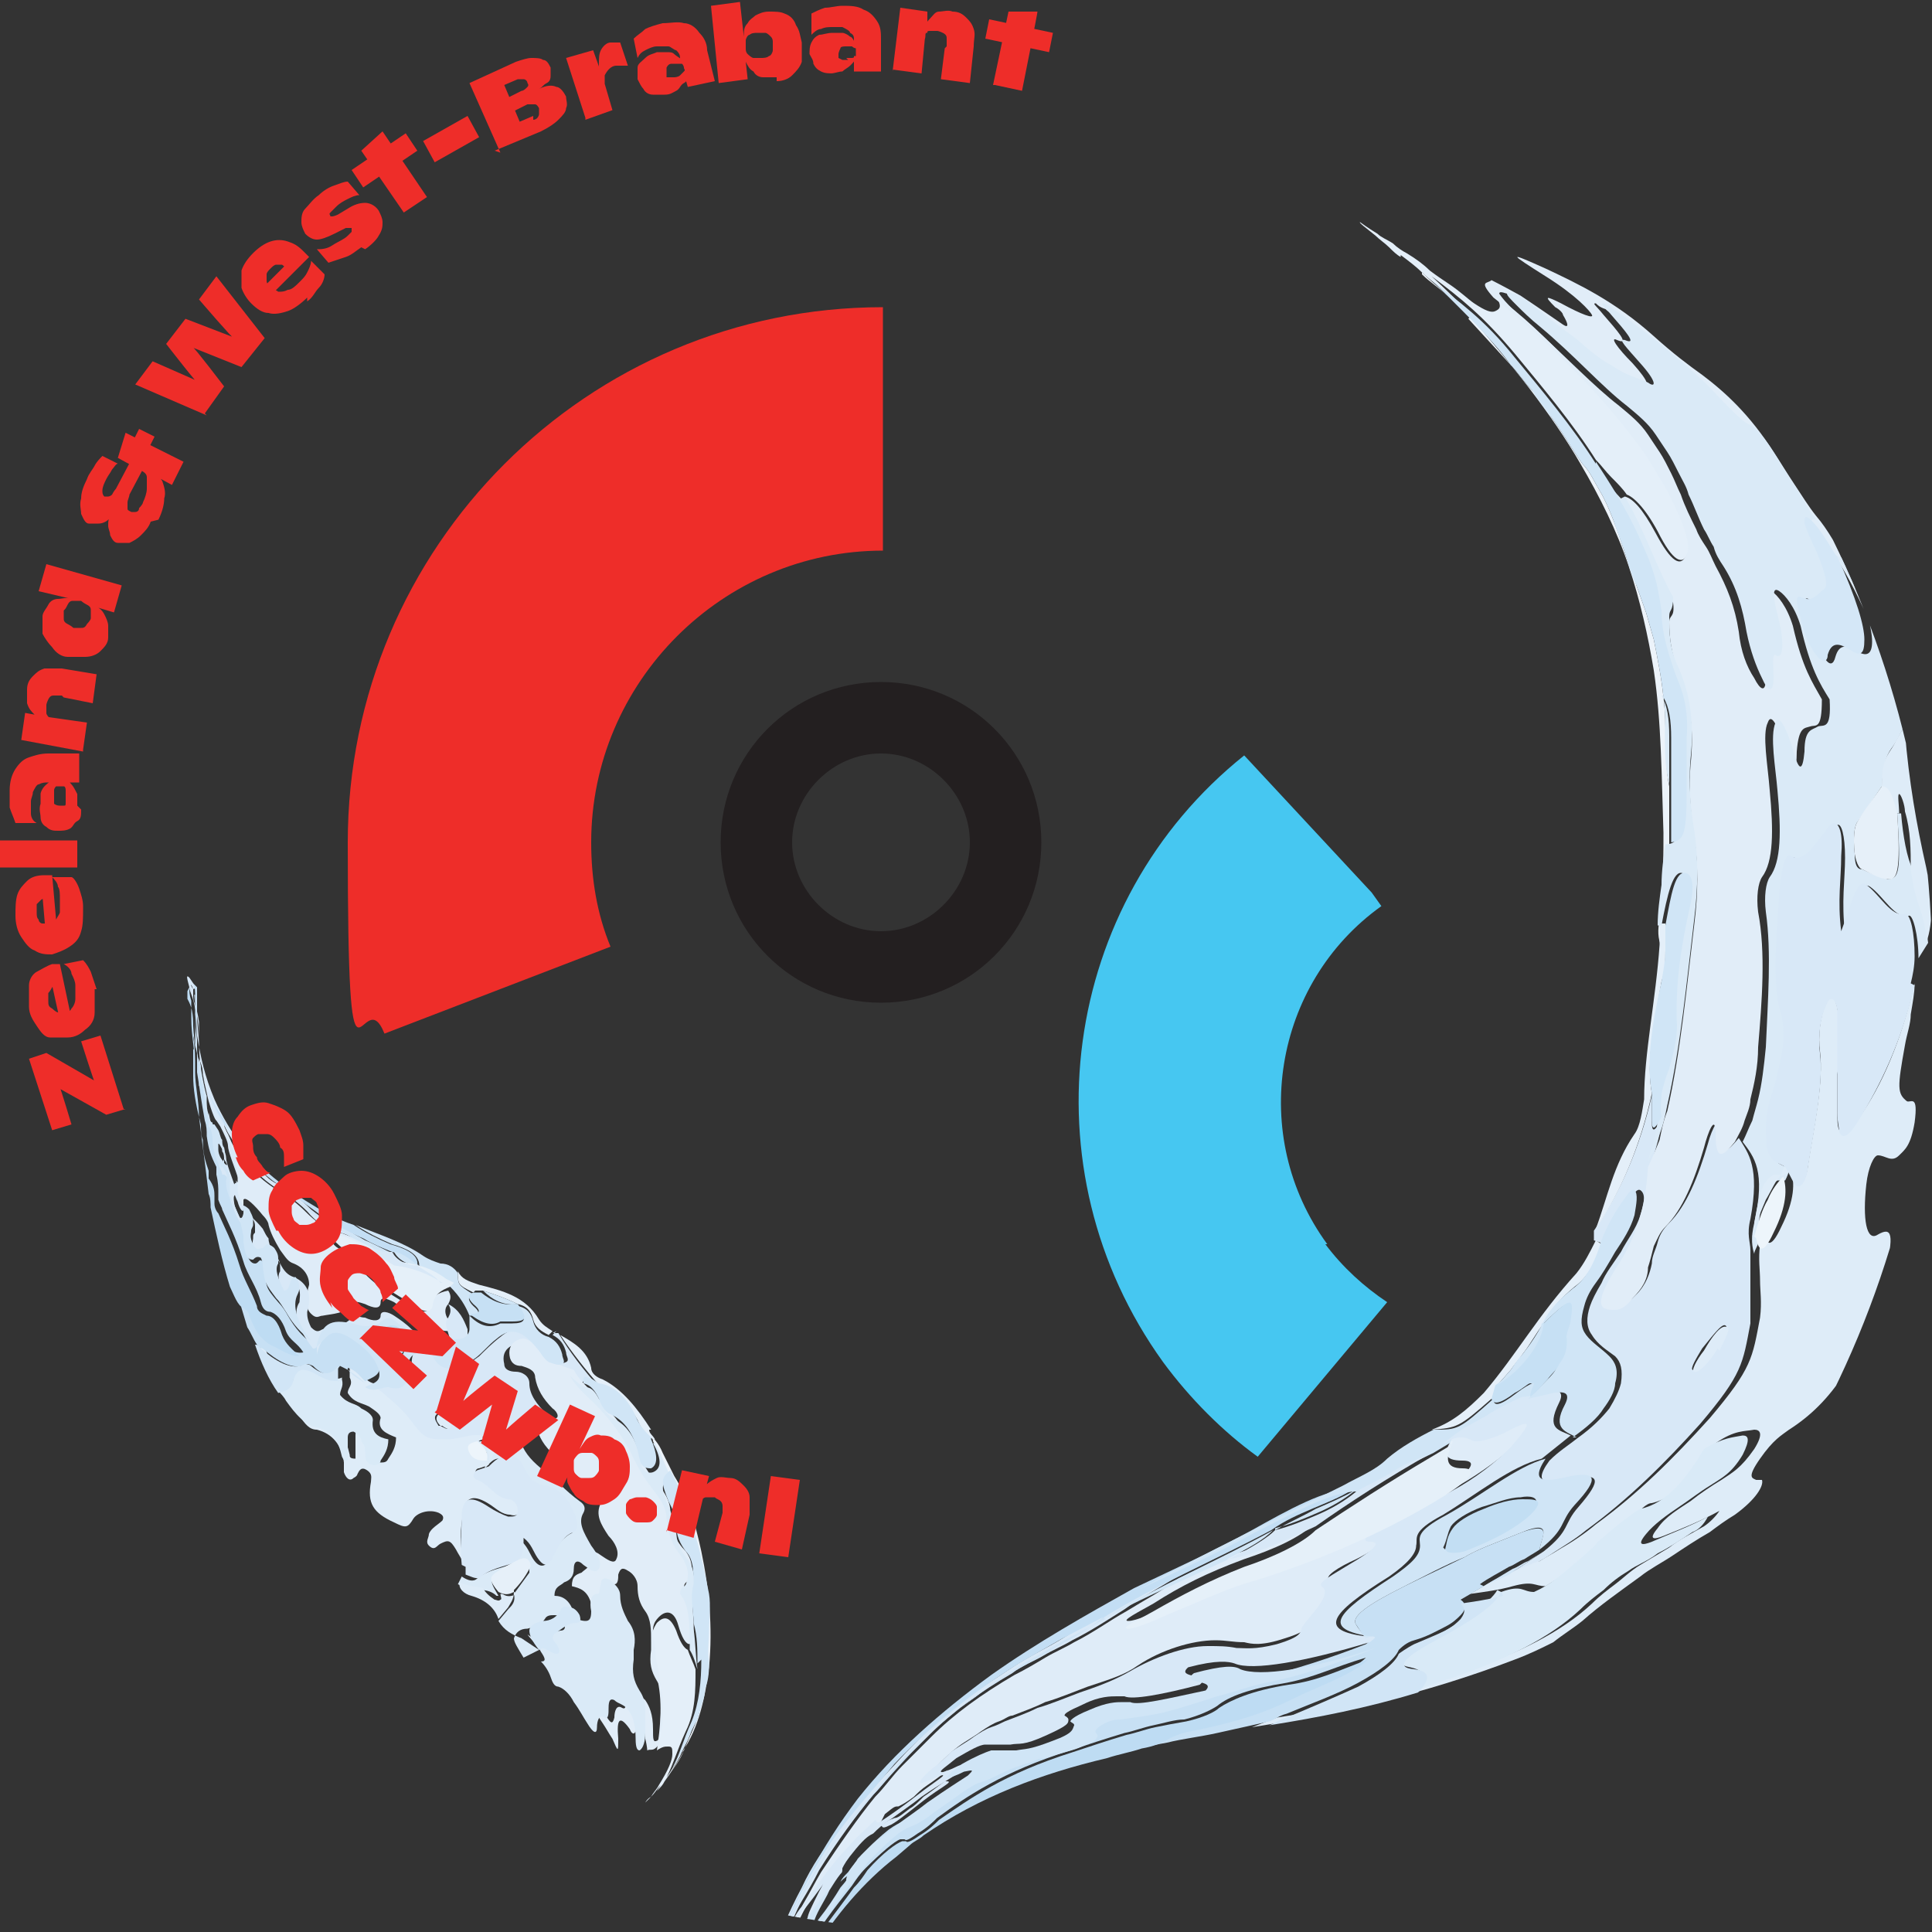 <?xml version="1.0" encoding="UTF-8"?>
<svg xmlns="http://www.w3.org/2000/svg" xmlns:xlink="http://www.w3.org/1999/xlink" version="1.1" viewBox="0 0 100 100">
  <rect x="0" y="0" width="100" height="100" fill="#333333" stroke="none"/>
  <defs>
    <style>
      .cls-1 {
        fill: #46c7f1;
      }

      .cls-2 {
        fill: none;
      }

      .cls-3 {
        fill: #d8e8f7;
      }

      .cls-3, .cls-4, .cls-5, .cls-6, .cls-7, .cls-8, .cls-9, .cls-10, .cls-11, .cls-12, .cls-13, .cls-14, .cls-15, .cls-16, .cls-17, .cls-18, .cls-19, .cls-20, .cls-21, .cls-22 {
        fill-rule: evenodd;
      }

      .cls-4 {
        fill: #daeaf7;
      }

      .cls-5 {
        fill: #d1e5f6;
      }

      .cls-6 {
        fill: #ecf3fa;
      }

      .cls-7 {
        fill: #c3def4;
      }

      .cls-23 {
        fill: #231f20;
      }

      .cls-8 {
        fill: #dfecf8;
      }

      .cls-9 {
        fill: #e4eff9;
      }

      .cls-24 {
        isolation: isolate;
      }

      .cls-10 {
        fill: #d9eaf7;
      }

      .cls-11 {
        fill: #e1edf8;
      }

      .cls-25 {
        mix-blend-mode: multiply;
      }

      .cls-12 {
        fill: #c2def3;
      }

      .cls-13 {
        fill: #deecf8;
      }

      .cls-14 {
        fill: #c6e0f4;
      }

      .cls-15 {
        fill: #d0e5f6;
      }

      .cls-16 {
        fill: #edf5fb;
      }

      .cls-17 {
        fill: #bedcf3;
      }

      .cls-18 {
        fill: #cee3f5;
      }

      .cls-19 {
        fill: #e5f0f9;
      }

      .cls-26 {
        fill: #ee2d29;
      }

      .cls-20 {
        fill: #c7e0f4;
      }

      .cls-27 {
        clip-path: url(#clippath);
      }

      .cls-21 {
        fill: #d4e7f7;
      }

      .cls-22 {
        fill: #e6f0f9;
      }
    </style>
    <clipPath id="clippath">
      <circle class="cls-2" cx="50" cy="50" r="50"/>
    </clipPath>
  </defs>
  <!-- Generator: Adobe Illustrator 28.7.1, SVG Export Plug-In . SVG Version: 1.2.0 Build 142)  -->
  <g class="cls-24">
    <g id="Layer_1">
      <g class="cls-25">
        <path class="cls-3" d="M10.3,56.2c0-.3,0-.7,0-1,0-.3,0-.7,0-1,0-.7,0-1.4-.2-2-.1-.6-.3-.9-.3-1.1-.1-.4-.2-.7,0-.5.2.3.3.4.4.7,0,0,0,0,0,0,0-.3,0,0,0,1.3,0,0,0-.4,0-.2,0,.2,0,.5,0,.7,0,.2,0,.3,0,.5.2,1.2.4,2.1.9,3.3.4.9.9,1.7,1.4,2.4.2.3.5.6.7.9.4.5.7.9,1.2,1.1.5.3,1.1.7,1.7,1.3.5.4,1,.8,1.5.8h0c.4.2.7.5,1.1.7-.3,0-.7-.2-1.1-.3-.7-.2-1.2-.5-1.7-1.1-.4-.4-.8-.7-1.3-1-.8-.5-1.4-1-2.1-1.9-.2-.3-.4-.7-.6-1-.2-.3-.3-.6-.3-.6,0,0,0,.2.2.5.1.2.2.5.3.7.2.4.4.7.3.7-.1,0,0,.2,0,.7,0,.2,0,.3,0,.4-.3-.9-.6-1.6-.6-1.9,0-.2-.2-.6-.4-1-.2-.3-.2-.3-.2-.3,0,0-.1,0-.4-1,0,0,0,0,0,0,0,0-.2-.8-.3-1.4,0-.3-.1-.6-.2-.8,0-.2,0-.5,0-.7,0-.5-.1-1-.1-1.6,0-.4,0-.1,0,0,0,.1,0,0,0-.5,0-.4,0-.4,0-.4,0,0,0,0,0-.2,0-.1-.1-.3-.2-.2h0c-.1-.3-.2-.3,0,0,0,.3,0,.2,0,.4,0,.3.2.5.3,1.3,0,.2,0,.5,0,.7,0,.5,0,1.1.1,1.6v.2c0,.3,0,.6,0,.9Z"/>
        <path class="cls-3" d="M28.6,69h.3c.6,1,1.3,1.9,2.1,2.8-.2,0-.4-.2-.6-.3-.3,0-.3,0-.2.3-.3-.1-.5-.4-.8-.6-.8-.2-1.5-.5-2-1.3,0,0-.2-.2-.3-.2-.3-.2-.5-.1-.7,0-.3.2-.4.5-.3.9,0,.3.3.4.6.4.3,0,.7.2.7.6,0,.6.4,1.1.9,1.6.2.2.3.6,0,.5-.7-.2-.7.2-.8.6-.6.2-1.2.5-2.1.1-.3-.1-.5,0-.7,0-.7,0-1.2.2-1.8.2-.9,0-1.1,0-1.7-.8-.5-.7-1.1-1.2-1.7-1.7-.4-.3-.8-.6-1-1l.6.4h0c.5.3.8,0,1.2,0,.7.2.9-.1,1-.7,0-.5,0-1.1.8-1.1.2.1.4.3.5.4.3.5.7.7,1.2.6.4,0,.7-.3,1-.5.3-.3.7-.7,1.1-1,.7-.6,1.3-.5,2.1.5.2.2.4.5.6.7.2.2.5.2.7.1.2-.1,0-.3,0-.5-.1-.4-.3-.7-.7-.9l.2-.2ZM22.8,73.8c.2.1.3.2.4.1.2-.2,0-.4-.2-.6-.1-.1-.3-.2-.4-.1-.2.2,0,.4.1.6Z"/>
        <path class="cls-9" d="M34.2,92.4c-.2.2-.3.4-.5.6-.2.2-.3.3-.3.3,0,0,.1-.2.3-.3.1-.2.3-.4.4-.6.5-.8.7-1.3.7-1.6,0-.3,0-.4-.2-.4-.2,0-.3,0-.6.2.2-1.3.3-2.6,0-3.8,0-.4-.1-.9-.2-1.3-.2-.8,0-1.2.2-1.5.4-.4.7-.3,1,.4.2.6.4.9.6,1,.1.3.3.7.4,1,0,1.1,0,2.2-.5,3.2-.5,1.1-.6,1.6-1,2.4.5-.7,1-1.8,1.3-2.5-.1.5-.4.9-.6,1.4-.2.4-.5.9-.8,1.3-.1.2-.2.3-.4.5Z"/>
        <path class="cls-18" d="M17.4,63.4c-.5,0-1-.4-1.5-.8-.6-.5-1.2-.9-1.7-1.3-.4-.3-.8-.7-1.2-1.1-.2-.3-.4-.6-.7-.9-.5-.7-1-1.6-1.4-2.4-.5-1.2-.7-2.1-.9-3.3,0-.2,0-.3,0-.5,0-.2,0-.5,0-.7,0-.2,0,0,0,.2,0,.2,0,.3,0,.5.1,1.9.7,3.7,1.8,5.4-.2-.3-.4-.6-.5-.9-.2-.3-.3-.7-.5-1,.2.6.4.9.6,1.3.4.7.8,1.3,1.3,1.9.4.6.9,1,1.4,1.4.7.5,1.4,1,2.1,1.5.4.3.8.5,1.2.8Z"/>
        <path class="cls-7" d="M17.4,63.4c-.4-.2-.8-.5-1.2-.8-.7-.5-1.4-1-2.1-1.5-.5-.4-1-.8-1.4-1.4-.5-.7-.9-1.2-1.3-1.9-.2-.4-.4-.7-.6-1.3.1.3.3.7.5,1,.2.3.4.6.5.9,1,1.5,2.5,2.8,4.1,3.8.8.5,1.5.9,2.4,1.2.6.4,1.2.7,1.9,1,.7.2,1.5.5,1.4,1.1-.5-.2-.8-.6-1.3-.7-.5-.2-1-.4-1.5-.7-.5-.2-1-.5-1.5-.7h0Z"/>
        <path class="cls-6" d="M35.4,90.6c.2-.5.4-.9.6-1.4.2-.5.3-1,.4-1.6.1-.5.2-1,.2-1.4,0-.5,0-1,0-1.6,0-.6.1-1.3,0-1.9-.2-1-.4-2-.7-3-.2-.7-.2-1.6-.7-2.1-.2-.4-.4-.8-.6-1.2-.2-.6-.5-1.2-.8-1.8,0-.2-.2-.3-.3-.5.3.3.6.6.8,1.1.2.4.4.8.6,1.2.7,1.1,1.1,2.5,1.4,3.9.4,1.9.6,3.9.4,6-.2,1.5-.5,3.1-1.4,4.4Z"/>
        <path class="cls-15" d="M21.7,65.5c0-.6-.7-.9-1.4-1.1-.7-.3-1.3-.6-1.9-1,1.2.5,2.5.9,3.5,1.6.3.2.6.3.9.4.4,0,.7.2.9.5,0,.6,0,.6.8,1.1-.3.1-.3.3,0,.6.6.5,0,.5-.2.5h0c-.2-.5-.5-1-1-1.5l-.4-.2c-.3-.4-.8-.6-1.2-.9h0Z"/>
        <path class="cls-9" d="M33.6,74c0,.2.2.3.3.5h-.1c-.3-.2-.6-.5-.8-1-.5-.9-1.1-1.6-1.9-1.7-.8-.9-1.5-1.8-2.1-2.7.7.4,1.4.8,1.6,1.7,0,.3.3.5.6.6,1,.5,1.8,1.5,2.5,2.6Z"/>
        <path class="cls-9" d="M24.5,66.9c-.8-.4-.8-.4-.8-1.1.2.4.5.5,1.1.7,1.2.3,2.4.6,3.1,1.8.2.3.4.4.7.6l-.2.2c-.4-.2-.7-.4-.8-.8-.1-.4-.3-.7-.8-.8h0c-.6-.3-1.2-.5-1.8-.7h-.4Z"/>
        <path class="cls-6" d="M34.6,91.9c.3-.4.6-.9.8-1.3-.2.5-.5.9-.8,1.3Z"/>
        <path class="cls-11" d="M35.7,85.1c-.2,0-.4-.3-.6-1-.2-.7-.6-.8-1-.4-.3.3-.4.6-.2,1.5,0,.5.1.9.2,1.3.2,1.2.1,2.6,0,3.8-.3.4-.4.2-.6.3,0,0,0-.2-.1-.6,0-1-.2-1.2-.5-.7,0,0,0,.1,0,.2,0,.3-.2.3-.3,0-.5-.7-.7-.6-.6.5,0,.7,0,.7-.3,0-.2-.3-.3-.5-.5-.8-.2-.3-.4-.6-.5-.9-.2-.3-.4-.6-.6-.7-.4-.3-.8-.6-1-1.1-.1-.3-.3-.6-.6-.8-.5-.3-.9-.7-1.2-1.1.3.2.6.4.9.6.2.1.5.3.7.3.2.3.4.5.5.8,0,.2.2.4.4.5.3,0,.6.4.8.8.2.3.5.7.7,1.1.3.5.4.6.5.2,0-.3.1-.7.4-.5.2.1.2-.1.2-.5,0-.4,0-.5.3-.4.3.2.5.3.7.5.2.3.4.7.4,1.5,0,.5,0,.7.2.6.1,0,.2-.4.3-.9,0-.4,0-.9,0-1.2,0-.4-.1-.7-.3-1-.3-.5-.4-.9-.3-1.6,0-.2,0-.3,0-.5,0-.5,0-1.1-.3-1.5-.3-.4-.4-.8-.4-1.3,0-.4-.3-.7-.5-.8-.3-.2-.4-.1-.5.2,0,.2,0,.5-.2.5-.4,0-.4.4-.3.9,0,.4,0,.5-.3.5-.2,0-.5-.1-.6-.4-.2-.7-.6-.8-1-.9,0-.5.2-.6.5-.7.2-.2.5-.3.5-.7,0-.4.1-.5.5-.2.3.2.7.5.8.2.2-.4-.1-.9-.4-1.2-.4-.6-.7-1.1-.4-1.7.1-.2,0-.5-.2-.6-.7-.4-1.3-1.1-2-1.7-.6-.5-.9-.9-1.1-1.5,0-.4.1-.8.8-.6.4.1.3-.3,0-.5-.5-.5-.8-1-.9-1.6,0-.4-.4-.5-.7-.6-.3,0-.5-.1-.6-.4-.1-.4,0-.7.3-.9.2-.1.4-.2.7,0,0,0,.2.1.3.2.5.8,1.3,1.1,2,1.3.2.4.5.7.8,1,.9.9,1.9,2,2.5,3.3.3.6.6,1.1,1,1.6.4.4.7.9.7,1.5,0,.9.3,1.5.8,2,.3.4.4.9.2,1.4,0,.2-.3.1-.3.5.5.6.5,1.7.5,2.6Z"/>
        <path class="cls-4" d="M27.9,85.4c-.3-.2-.6-.4-.9-.6-.5-.2-.9-.4-1.2-.9l.5-.6c.2-.2.4-.4.3-.8.3-.4.5-.7.8-1.1,0-.1,0-.3-.1-.5-.2-.1-.3,0-.4,0-.4.2-.7.4-1.1.6-.5.3-.4.4,0,1.1h-.1c-.2-.2-.5-.3-.8-.3-.4-.2-.8-.1-1.2-.3l.2-.4c.3.2.6.3.8.1.5-.4,1.1-.5,1.7-.7.5-.2.5-.7.5-1.3.4.3.5.7.7,1,.2.3.4.4.6.3,0,0,.2-.2.2-.3.3-.5.6-1,1.1-1.3.3-.1.3-.5.1-.8-.3-.7-.7-1.4-1.5-1.6-.4,0-.8-.2-1.1-.8-.2-.6-.7-.8-1.2-.7-.3,0-.5.3-.7.5v-.2c0,0,0-.1,0-.2.2-.4.1-.6-.5-.8,0,0-.2,0-.3,0l-.2-.2c.2,0,.5-.2.7,0,.9.4,1.5.1,2.1-.1.2.6.5,1,1.1,1.5.7.5,1.3,1.2,2,1.7.3.2.3.4.2.6-.3.5,0,1,.4,1.7.3.4.6.9.4,1.2-.2.3-.5,0-.8-.2-.3-.3-.5-.2-.5.2,0,.4-.2.6-.5.7-.2.2-.5.2-.5.7.4,0,.8.2,1,.9,0,.3.4.4.6.4.2,0,.3-.1.3-.5-.1-.5,0-.9.3-.9.2,0,.1-.3.2-.5,0-.3.2-.4.5-.2.2.2.5.4.5.8,0,.5.2.9.4,1.3.4.5.4,1,.3,1.5,0,.2,0,.3,0,.5-.1.7,0,1.1.3,1.6.2.3.3.6.3,1,0,.4,0,.8,0,1.2,0,.4-.1.8-.3.9-.1,0-.2-.1-.2-.6,0-.8-.2-1.3-.4-1.5-.2-.3-.5-.3-.7-.5-.2-.1-.3,0-.3.4,0,.3,0,.6-.2.5-.3-.2-.4.2-.4.5,0,.4-.2.3-.5-.2-.2-.3-.4-.7-.7-1.1-.2-.4-.5-.7-.8-.8-.2,0-.3-.2-.4-.5-.1-.3-.3-.6-.5-.8.3,0,.2-.2,0-.5-.2-.3-.1-.5,0-.6.3-.2.6-.4,1-.5.2,0,.3-.1.2-.4-.1-.3-.3-.4-.5-.4-.2,0-.4,0-.5.2-.2.3-.5.4-.9.5-.4,0-.6.2-.7.5,0,.2.2.5.5,1Z"/>
        <path class="cls-13" d="M25.3,75.6v.2c.1,0-.5.2-.5.2-.2,0-.3.3,0,.5.6.3.9.9,1.6,1,.3,0,.5.3.5.6,0,.3-.2.4-.5.3-.4,0-.7-.3-1-.5-.9-.6-1.3-.4-1.4.3-.2.9-.2,1.8,0,2.7-.1-.2-.3-.5-.4-.7-.3-.5-.4-.5-.8-.3-.2.1-.3.4-.6.1-.2-.2,0-.4,0-.6.1-.3.5-.5.7-.7.1-.2,0-.3-.2-.4-.5-.2-1.1,0-1.3.3-.3.5-.4.5-1,.2-1.1-.5-1.4-1-1.2-2.1,0-.2.1-.4-.2-.6-.3-.2-.4,0-.5.2,0,0,0,.1-.2.2-.2.2-.4,0-.5-.3,0-.2,0-.3,0-.5-.1-.9-.6-1.5-1.4-1.7-.4,0-.6-.3-.9-.7-.9-1.2-1.7-2.6-2.3-4.2h0c.1,0,.2.2.4.3.3.9.6,1.8,1.2,2.5.1.2.3.4.4.5.5.7,1,1.2,1.7,1.4.7.1,1,.6,1.2,1.5,0,.1,0,.2.3.2,0-.4,0-.8,0-1.2,0-.2,0-.4.3-.3.2,0,.3.3.4.5,0,.2.1.4.2.6,0,.2,0,.5.3.6.3,0,.4,0,.5-.2.2-.3.4-.6.4-1.1-.5-.2-1-.4-.8-1,0-.2-.3-.4-.6-.6-.4-.2-.8-.2-1.1-.7,0-.3.3-.4.1-.8v-.8c-.1,0,.3.2.3.2l.3.3c.2.5.6.7,1,1,.6.5,1.2,1,1.7,1.7.6.8.8.8,1.7.8.7,0,1.2-.3,1.8-.2l.2.2h0c-.3,0-.6.2-.4.6.2.5.6.5.9.4h0Z"/>
        <path class="cls-3" d="M23.9,81c-.1-.9,0-1.8,0-2.7.1-.8.5-.9,1.4-.3.3.2.7.4,1,.5.3,0,.5,0,.5-.3,0-.3-.2-.6-.5-.6-.7-.1-1-.8-1.6-1-.3-.1-.2-.4,0-.5l.6-.2c.2-.2.4-.4.7-.5.5-.2.9,0,1.2.7.3.6.6.7,1.1.8.8.2,1.2.8,1.5,1.6.1.4.1.7-.1.8-.6.2-.8.8-1.1,1.3,0,.1-.1.2-.2.3-.2.2-.4,0-.6-.3-.2-.3-.3-.7-.7-1,0,.5,0,1.1-.5,1.3-.6.2-1.2.3-1.7.7-.2.2-.5,0-.8-.1v-.4Z"/>
        <path class="cls-13" d="M26.6,82.4c0,.4-.2.6-.3.8l-.5.6s0,0,0,0c-.2-.6-.7-1-1.4-1.2-.4-.1-.7-.4-.6-.7.4.2.8.2,1.2.3.1.2.3.4.6.6.1,0,.2.1.3,0,.1,0,0-.2,0-.3h0s.1,0,.1,0c.3.2.5.1.8,0Z"/>
        <path class="cls-8" d="M12.3,61.2c0,0,0-.2,0-.4-.1-.5-.2-.7,0-.7.1,0,0-.2-.3-.7-.1-.2-.2-.5-.3-.7-.2-.3-.2-.5-.2-.5,0,0,.2.2.3.6.2.4.4.7.6,1,.7.9,1.3,1.4,2.1,1.9.5.3.9.6,1.3,1,.5.5,1,.9,1.7,1.1.3,0,.7.3,1.1.3l.8.4c.1.4.7.7,1.1.9-.5,0-1-.2-1.3-.5-.4-.4-1-.6-1.5-.8-.2,0-.6-.3-.6,0,0,.1.2.4.4.5.4.3.8.6,1.1,1,.7.9,1.8,1.5,2.8,2.1.5.3.8.2.9-.1,0-.5.4-.7.9-.8.2.3.1.5,0,.7-.2.2-.2.5,0,.8.2.6.2.7-.6.5-.5-.1-.9-.4-1.3-.7-.3-.2-.6-.5-.9-.7-.4-.2-.7-.3-.7,0,0,.4-.4.3-.8.1-.3-.1-.6-.2-.7,0-.3.5-1,.5-1.5.6-.2,0-.3.2-.6-.1-.3-.3-.2-.6-.2-.8,0-.2,0-.4.1-.7,0-.5-.3-.9-.8-1.1-.3-.1-.4-.3-.7-.7-.3-.5-.5-.9-.6-1.3,0-.1-.1-.3-.3-.5-.4-.5-.9-1-1-.8,0,.1,0,.3,0,.4-.4-.6-.5-.9-.4-1.1,0-.1.1-.1,0-.3Z"/>
        <path class="cls-20" d="M18,70.9l-.4-.2c-.3.4-.7.7-1.4,0,0,0-.2-.1-.3-.1-.7.4-1.6-.2-2.3-.8-.1,0-.2-.1-.3-.2-.2-.3-.3-.6-.5-.9l-.3-1c-.1-.4-.3-.8-.4-1.3.2.4.4,1,.7,1.1,0,0,.2.2.3.4.2.6.4.9.6,1.1.2.2.5.3.7.5.4.2.8.6,1.3.5-.3-.5-.7-.6-.9-1.1-.2-.6-.5-.9-.8-1-.2,0-.4-.1-.5-.5-.2-.8-.7-1.4-.9-2.1-.4-1.3-.8-2-1.1-2.7,0-.1-.1-.2-.2-.5,0-.3,0-.3,0-.3,0,0,0,0,0-.1,0-.2,0-.5-.1-.9v-.4c-.3-.6-.4-.9-.5-1.6,0-.3,0-.5-.1-.8-.2-1.1-.3-1.9-.4-2.5,0-.2,0-.3,0-.5,0-.2,0-.3,0-.5,0-.3,0-.4,0-.4,0,.2,0-.8-.1-1.6,0-.4,0-.7,0-.6,0,0,0,0,0-.3,0-.3,0-.5-.1-.7,0,0,.1.1.2.2,0,.5,0,.5,0,.4,0-.1,0,.2,0,.7,0,.5,0,.5,0,1,0,.2,0,.5,0,.9,0,.3,0,.7.2,1.1,0,.3,0,.6.1.8.1.6.2,1.1.2,1.3,0,.4.1.6.2.8.2.6.2.7.2.9,0,0,0,0,0,0,0,.2,0,.7.3,1.2.1.3.2.2.2,0v.2c.3.4.4.5.4,1,0,.3,0,.3,0,.7.4.9.5,1,.7,2.1,0,.1,0,.2,0,.3.1.7.3.9.5.9.2,0,.2-.3.4-.1.1.2.1.3.1.4.1.9,0,.9.7,1.7.2.2.4.5.5.7.4.7.8,1.1,1.3,1.5.1,0,.2,0,.2-.2l.5-.5c.3-.3.7-.3,1.3.1.6.4,1.2.9,1.4,1.6.2.6-.4.7-.7.9h0c-.3-.3-.5-.6-.9-.7Z"/>
        <path class="cls-17" d="M9.8,51.1c0,.2,0,.4.1.7,0,.4,0,.4,0,.3,0,0,0,.2,0,.6,0,.9.2,1.8.1,1.6,0,0,0,0,0,.4,0,.2,0,.3,0,.5,0,.2,0,.3,0,.5,0,.6.1,1.4.4,2.5,0,.3,0,.6.1.8,0,.7.1,1,.3,1.6v.4c.3.4.3.7.3.9,0,0,0,0,0,.1,0,0,0,0,0,.3,0,.2.1.4.2.5.3.7.7,1.4,1.1,2.7.2.7.6,1.3.9,2.1,0,.3.3.4.5.5.3,0,.6.3.8,1,.2.5.5.7.9,1.1-.5,0-.9-.3-1.3-.5-.3-.1-.5-.3-.7-.5-.2-.2-.4-.6-.6-1.1,0-.2-.2-.3-.3-.4-.3-.1-.5-.7-.7-1.1h0c-.4-1.3-.7-2.7-1-4.1,0-.2,0-.5-.1-.7h0c-.1-.8-.2-1.7-.3-2.4l-.2-1.6c0-.8-.2-1.6-.2-2.3v-.2c0-.5,0-1.1-.1-1.6,0-.2,0-.5,0-.7,0-.8-.2-1.1-.3-1.3,0-.2,0-.1,0-.4h0s0,0,0,0Z"/>
        <path class="cls-3" d="M16.4,69.6c0,.1,0,.2-.2.2-.7-.9-1.1-1.8-.7-2.4,0-.2.1-.5-.1-.9-.4,0-.2.7-.6.7-.3-.6-.5-1.1-.3-1.4,0,0,0-.1,0-.2,0-.2,0-.3-.2-.6-.2-.3-.3-.3-.4-.2,0,0-.1.1-.2.2-.1,0-.3.2-.5-.2-.2-.4-.1-.6-.1-.7,0-.2,0-.2.1-.3,0,0,0-.2,0-.3,0-.1,0-.3-.2-.5-.1-.2-.2-.3-.3-.2,0,0,0,.2,0,.4,0,.4-.3.2-.6-.6-.2-.5-.3-.9-.3-1.1,0,0,0-.2,0-.4,0-.2-.2-.3-.2-.3,0,0,0,0-.1,0,0-.2-.2-.4-.2-.7,0-.3,0-.3,0-.3,0,0,.2.2.3.4.2.2.2.1,0-.2,0-.1,0-.3-.1-.4,0-.1,0-.3-.2-.5-.1-.3-.2-.3-.2-.3,0,0,0,0,0,0,0,0,0,0-.1-.1,0,0,0-.2-.2-.4,0-.3,0-.4,0-.5v-.2c.2,1,.3,1,.3,1,0,0,0,0,.2.3.2.4.4.8.4,1,0,.3.3,1,.6,1.9,0,0-.2,0-.2.2,0,.1,0,.4.2.8.2.4.3.6.3.4,0-.1,0-.3,0-.4,0-.2.6.3,1,.8.1.2.2.4.3.5,0,.4.3.8.6,1.3.2.4.4.6.7.7.5.2.8.6.8,1.1,0,.2,0,.4-.1.7,0,.2,0,.4.2.8.3.3.4.2.6.1.5-.1,1.2-.2,1.5-.6.1-.2.4,0,.7,0,.4.2.8.2.8-.1,0-.3.4-.2.7,0,.3.2.6.4.9.7.4.3.8.5,1.3.7.7.2.8.1.6-.5-.1-.3-.2-.6,0-.8.1-.2.2-.4,0-.7h0c.6.3.8.8,1,1.3,0,.2,0,.5,0,.7,0,.3-.2.6-.5.5-.8,0-.9.5-1.3.9-.1-.2-.3-.3-.5-.4,0-.8-.8-1.1-1.3-1.5-.5-.4-.7,0-1,0-.3.2-.6.2-1,.1-1.3-.4-1.9-.2-2.2,1Z"/>
        <path class="cls-15" d="M10.7,57v.2c0,0,0,.2.1.5,0,.2.1.4.2.4,0,.1,0,.1.1.1,0,0,0,0,0,0,0,0,0,0,.2.3.1.2.1.4.2.5,0,.1,0,.3.1.4.1.4,0,.5,0,.2-.2-.2-.2-.4-.3-.4,0,0,0,0,0,.3,0,.3.2.5.2.7h0c0,.2,0,.4-.2,0-.2-.4-.3-.9-.3-1.2,0,0,0,0,0,0,0-.2,0-.3-.2-.9,0-.2-.1-.4-.2-.8,0-.2,0-.7-.2-1.3,0-.3-.1-.5-.1-.8,0-.3-.1-.7-.2-1.1,0-.3,0-.7,0-.9,0-.5,0-.5,0-1,0-.5-.1-.8,0-.7,0,0,0,.1,0-.4,0,.2,0,.2,0,.2,0,0,0,0,0,.4,0,.4,0,.6,0,.5,0,0,0-.4,0,0,0,.5,0,1.1.1,1.6,0,.2,0,.5,0,.7,0,.3,0,.5.2.8.1.7.3,1.5.3,1.4,0,0,0,0,0,0ZM10,52.5c0,.2,0,.3,0,.3,0,0,0-.1,0-.3,0-.1,0-.2,0-.3,0,.1,0,.2,0,.3Z"/>
        <path class="cls-15" d="M19.3,64.6l-.8-.4c-.4-.2-.8-.4-1.1-.7.5.2,1,.4,1.5.7.5.2,1,.5,1.5.7h0c-.3,0-.7,0-1-.2Z"/>
        <path class="cls-15" d="M22.5,70.2c.3-.4.5-.9,1.3-.9.3,0,.5-.3.5-.5,0-.2,0-.5,0-.7h0c.5.5,1,.7,1.6.4.1,0,.4,0,.6,0,.7,0,.8-.2.3-.9.5.1.7.4.8.8.1.4.4.7.8.8.4.2.6.5.7.9,0,.2.2.4,0,.5-.2.1-.4,0-.7-.1-.3-.2-.4-.5-.6-.7-.8-1-1.4-1.1-2.1-.5-.4.3-.7.7-1.1,1-.3.2-.6.4-1,.5-.5.1-.9,0-1.2-.6Z"/>
        <path class="cls-15" d="M16.4,69.6c.3-1.2.8-1.4,2.2-1,.4.1.8,0,1-.1.3-.2.5-.5,1,0,.6.4,1.4.7,1.3,1.5-.8,0-.8.6-.8,1.1,0,.6-.3.9-1,.7-.4,0-.7.3-1.2,0,.3-.2.9-.2.7-.9-.2-.7-.8-1.2-1.4-1.6-.6-.4-1-.4-1.3-.1l-.5.5ZM19.4,69c-.2.2,0,.6.3.9.3.3.6.5.9.4.4-.1.5-.9.2-1.3-.2-.2-.4-.4-.6-.3-.3,0-.5.2-.8.4Z"/>
        <path class="cls-4" d="M35.7,85.1c0-.9,0-2-.5-2.6,0-.4.2-.3.3-.5.2-.5.1-.9-.2-1.4-.5-.6-.7-1.1-.8-2,0-.6-.4-1.1-.7-1.5-.4-.5-.7-1-1-1.6-.6-1.3-1.5-2.4-2.5-3.3-.3-.3-.6-.6-.8-1,.2.2.5.5.8.6.4,0,.6.4.8.8.1.3.3.6.6.8.9.4,1.3,1.3,1.5,2.3,0,.4.3.6.6.5.5-.2.4-.8,0-1.5h.1c.3.5.5,1.1.8,1.7-.5.4-.5.6-.1,1.6.2.4.3.8.4,1.2,0,.6.2,1,.5,1.4.4.4.5,1.1.4,1.7-.1.7,0,1.3,0,2,.1.7.1,1.4.2,2.1-.1-.3-.2-.7-.4-1Z"/>
        <path class="cls-15" d="M33.7,74.5c.3.7.4,1.3,0,1.5-.2,0-.5,0-.6-.5-.2-1-.6-1.9-1.5-2.3-.3-.1-.5-.5-.6-.8-.2-.4-.4-.7-.8-.8,0-.3,0-.4.2-.3.2,0,.4.2.6.3.8.1,1.5.8,1.9,1.7.2.5.5.8.8,1.1Z"/>
        <path class="cls-13" d="M22.8,73.8c-.2-.2-.3-.4-.1-.6.1-.1.3,0,.4.1.2.2.3.4.2.6-.1.1-.3,0-.4-.1Z"/>
        <path class="cls-5" d="M18,70.9c.3.2.6.4.9.7l-.6-.4-.3-.3Z"/>
        <path class="cls-15" d="M36.1,86.1c0-.7,0-1.4-.2-2.1,0-.7-.2-1.3,0-2,0-.6,0-1.3-.4-1.7-.3-.4-.5-.8-.5-1.4,0-.4-.2-.8-.4-1.2-.4-1-.4-1.2.1-1.6.2.4.4.8.6,1.2.1.4.2.8.3,1.2,0,.5.2.8.4,1,.3,1,.5,2,.7,3,.1.6,0,1.3,0,1.9,0,.6-.1,1.1,0,1.6,0,.4,0,.9-.2,1.4,0,.5-.3,1.1-.4,1.6-.4.7-.8,1.8-1.3,2.5.4-.7.5-1.3,1-2.4.4-1,.5-2.1.5-3.2Z"/>
        <path class="cls-15" d="M20.4,64.8c.6.1.9.5,1.3.7h0c-.6,0-1.1-.3-1.3-.7h0Z"/>
        <path class="cls-4" d="M35.9,79.6c-.2-.2-.4-.5-.4-1,0-.4-.1-.8-.3-1.2.6.5.5,1.4.7,2.1Z"/>
        <path class="cls-19" d="M23.3,66.6h0c-.5.2-.8.4-.9.9,0,.4-.4.5-.9.1-1-.6-2.1-1.2-2.8-2.1-.3-.4-.7-.7-1.1-1-.2-.2-.5-.4-.4-.5,0-.2.3,0,.6,0,.5.2,1,.4,1.5.8.4.3.8.6,1.3.5.9.1,1.7.3,2.5.9l.4.2Z"/>
        <path class="cls-14" d="M26.8,67.5c.5.7.5.9-.3.9-.2,0-.4,0-.6,0-.5.3-1.1,0-1.6-.4.3,0,.8,0,.2-.5-.3-.3-.3-.5,0-.6h.4c.5.4,1.1.7,1.8.6h0Z"/>
        <path class="cls-3" d="M22.9,66.4c-.8-.5-1.6-.8-2.5-.9-.5-.3-1-.6-1.1-.9.4.2.7.2,1,.2.2.4.7.7,1.3.7.4.3.9.5,1.2.9Z"/>
        <path class="cls-15" d="M26.8,67.5c-.7.1-1.3-.2-1.8-.7.6.2,1.2.4,1.8.7Z"/>
        <path class="cls-21" d="M27.9,85.4c-.4-.5-.5-.8-.5-1,0-.2.2-.4.7-.5.4,0,.7-.2.9-.5,0-.2.2-.3.5-.2.2,0,.4.2.5.4.1.3,0,.4-.2.4-.4,0-.7.3-1,.5-.2.1-.3.3,0,.6.2.3.2.5,0,.5-.2,0-.4-.2-.7-.3Z"/>
        <path class="cls-22" d="M26.6,82.4c-.2.1-.4.2-.8,0-.5-.6-.5-.8,0-1.1.3-.2.7-.4,1.1-.6.1,0,.2-.1.4,0,.2.2.2.4.1.5-.2.4-.5.8-.8,1.1Z"/>
        <path class="cls-13" d="M24.7,74.6c0,0,.2,0,.3,0,.6.2.7.3.5.8,0,0-.1.2-.2.2h0c0-.4,0-.7-.5-1h0Z"/>
        <path class="cls-10" d="M17.7,71.4c.1.4-.1.5-.1.8.4.5.8.4,1.1.7.2.1.6.3.6.6-.1.7.3.9.8,1,0,.5-.2.8-.4,1.1,0,.2-.3.3-.5.2-.3-.1-.3-.4-.3-.6,0-.2,0-.4-.2-.6,0-.2-.2-.4-.4-.5-.2,0-.3.1-.3.3,0,.4,0,.8,0,1.2-.2,0-.2,0-.3-.2-.2-.9-.5-1.3-1.2-1.5-.7-.1-1.2-.7-1.7-1.4-.1-.2-.3-.4-.4-.5.4,0,.7-.2.8-.7.2-.6.5-.6,1.1-.3.5.2,1,.5,1.4.3Z"/>
        <path class="cls-5" d="M17.7,71.4c-.4.2-.9,0-1.4-.3-.6-.3-.9-.3-1.1.3-.1.5-.4.6-.8.7-.5-.7-.9-1.6-1.2-2.5.1,0,.2,0,.3.2.7.6,1.6,1.2,2.3.8,0,0,.2,0,.3.1.7.6,1.1.4,1.4,0v.8Z"/>
        <path class="cls-16" d="M24.7,74.6c.4.3.6.6.5,1-.3,0-.7,0-.9-.4-.2-.4,0-.5.4-.6Z"/>
        <path class="cls-3" d="M12.6,62.6c0,.2-.2,0-.3-.4-.2-.4-.2-.6-.2-.8,0-.2.2-.2.2-.2,0,.2,0,.2,0,.3,0,.2,0,.4.4,1.1Z"/>
        <path class="cls-15" d="M11.4,60.4h0s0,0,.1,0c0,0,.1.1.2.3.1.3,0,.3,0,.4,0,.2,0,.6.3,1.1.3.8.5,1.1.6.6,0-.2,0-.4,0-.4,0,0,.1,0,.3.2.1.2.2.4.2.5,0,.1,0,.2,0,.3,0,.1-.1.2-.1.3,0,.2-.1.3.1.7.2.4.3.2.5.2,0,0,.1-.1.2-.2,0,0,.2,0,.4.2.2.3.2.4.2.6,0,0,0,.1,0,.2-.2.3,0,.8.3,1.4.4,0,.2-.7.6-.7.3.4.2.7.1.9-.3.6,0,1.5.7,2.4-.5-.4-.9-.8-1.3-1.5-.2-.3-.3-.5-.5-.7-.6-.8-.6-.8-.7-1.7,0,0,0-.2-.1-.4-.2-.1-.3,0-.4.1-.3,0-.4-.2-.5-.9,0-.1,0-.2,0-.3-.2-1.1-.3-1.2-.7-2.1,0-.4,0-.4,0-.7,0-.5-.1-.6-.3-1v-.2Z"/>
        <path class="cls-3" d="M10,52.5c0-.1,0-.2,0-.3,0,.1,0,.2,0,.3,0,.2,0,.3,0,.3,0,0,0-.1,0-.3Z"/>
        <path class="cls-12" d="M19.4,69c.3-.1.5-.3.8-.4.2,0,.4,0,.6.3.3.4.2,1.2-.2,1.3-.3.1-.6-.1-.9-.4-.3-.3-.4-.6-.3-.9Z"/>
      </g>
      <path class="cls-26" d="M31.6,49c-.7-1.7-1-3.5-1-5.4,0-8.3,6.8-15.1,15.1-15.1v-12.6c-15.3,0-27.7,12.4-27.7,27.7s.7,6.9,1.9,9.9l11.7-4.5Z"/>
      <path class="cls-1" d="M68.7,64.4c-4.1-5.6-2.8-13.5,2.8-17.5l-.5-.7-6.6-7.1c-9.5,7.6-11.4,21.4-4.2,31.4,1.4,1.9,3.1,3.6,4.9,4.9l6.7-8c-1.2-.8-2.3-1.8-3.2-3"/>
      <path class="cls-23" d="M45.6,35.3c-4.6,0-8.3,3.7-8.3,8.3s3.7,8.3,8.3,8.3,8.3-3.7,8.3-8.3-3.7-8.3-8.3-8.3M45.6,48.2c-2.5,0-4.6-2.1-4.6-4.6s2.1-4.6,4.6-4.6,4.6,2.1,4.6,4.6-2.1,4.6-4.6,4.6"/>
      <g>
        <path class="cls-26" d="M6.5,57.4l-1,.3-2.5-1.4h.1c0-.1.6,1.9.6,1.9l-1,.3-1.2-3.7.9-.3,2.6,1.5h-.1c0,.1-.7-2.1-.7-2.1l1-.3,1.2,3.8Z"/>
        <path class="cls-26" d="M4.9,51.2c0,.5,0,.9,0,1.2,0,.4-.2.7-.5.9-.2.2-.5.4-.9.4-.3,0-.6,0-.9,0s-.5-.3-.7-.6c-.2-.3-.4-.6-.4-1s0-.8,0-1.1c0-.3.2-.6.4-.7s.5-.3.8-.4h.4c0,0,.7,3.3.7,3.3h-.6c0,.1-.5-2.2-.5-2.2h.3c0,0,0,0,0,0-.1,0-.2,0-.3.1,0,0-.1.2-.2.3,0,.1,0,.2,0,.4,0,.2,0,.3.2.4,0,0,.2.2.3.2.1,0,.2,0,.3,0h0c.2,0,.3,0,.4-.2.1-.1.2-.3.2-.5,0-.2,0-.4,0-.7,0-.2-.1-.4-.2-.6,0-.2-.2-.4-.4-.5l1-.2c.2.2.3.4.4.6.1.3.2.6.3.9Z"/>
        <path class="cls-26" d="M4.3,47c0,.5,0,.9-.1,1.2-.1.4-.3.6-.6.8-.3.2-.6.3-.9.4-.3,0-.6,0-.9-.2-.3-.1-.5-.4-.7-.7-.2-.3-.3-.7-.3-1.1,0-.4,0-.8.1-1.1.1-.3.3-.5.5-.7s.5-.3.9-.3h.4s.3,3.4.3,3.4h-.6c0,0-.2-2.3-.2-2.3h.3c0,.1-.1.1-.1.1-.1,0-.2,0-.3.1,0,0-.1.1-.2.2,0,.1,0,.2,0,.4,0,.2,0,.3.1.4,0,.1.1.2.2.2s.2,0,.3,0h0c.2,0,.3,0,.4-.2s.2-.3.2-.4c0-.2,0-.4,0-.7,0-.2,0-.5-.1-.6,0-.2-.2-.4-.3-.5h1c.1,0,.3.3.4.6s.2.6.2.9Z"/>
        <path class="cls-26" d="M4.1,44.9H0c0,0,0-1.4,0-1.4h4c0,0,0,1.4,0,1.4Z"/>
        <path class="cls-26" d="M4.2,41.9c0,.3,0,.5-.2.6s-.2.3-.4.4-.4.1-.6.1c-.2,0-.4,0-.6-.2-.2-.1-.3-.3-.3-.5,0-.2-.1-.4,0-.7,0-.2,0-.4,0-.5,0-.1.1-.3.2-.4.1-.1.2-.2.4-.3h0c0,.1-.2.1-.2.1-.2,0-.3,0-.5.1-.1,0-.2.2-.3.4,0,.2-.1.3-.1.5,0,.2,0,.4,0,.6,0,.2.1.4.3.5h-1.1c-.1-.3-.2-.5-.3-.8,0-.3,0-.6,0-.9,0-.4.1-.8.3-1.1.2-.3.4-.5.7-.6s.6-.2,1-.2h1.6c0,0,0,1.5,0,1.5h-.8s0-.2,0-.2c.2,0,.3.2.4.3s.2.3.3.5c0,.2,0,.4,0,.6ZM3.4,41.2c0-.1,0-.2,0-.3,0,0,0-.2-.1-.2,0,0-.1,0-.2,0,0,0-.1,0-.2,0,0,0-.1.1-.1.2,0,0,0,.2,0,.3,0,.1,0,.3,0,.4,0,0,.1.1.3.1,0,0,.1,0,.2,0s.1,0,.1-.2c0,0,0-.2,0-.3Z"/>
        <path class="cls-26" d="M4.3,38.9l-3.2-.6.2-1.4,1.1.2h0s2.1.3,2.1.3l-.2,1.4ZM3.2,36c-.2,0-.3,0-.4,0-.1,0-.2,0-.3.2,0,0-.1.2-.1.3,0,.1,0,.3,0,.4,0,.1.1.2.2.3s.2.1.4.1h-.4c-.3,0-.6-.2-.8-.3-.2-.2-.3-.3-.4-.6,0-.2,0-.5,0-.7,0-.3.1-.5.3-.7.2-.2.3-.3.6-.4.2,0,.5,0,.9,0l1.8.3-.2,1.5-1.5-.3Z"/>
        <path class="cls-26" d="M5.6,33c0,.3-.2.5-.4.7-.2.2-.5.3-.8.3-.3,0-.6,0-.9,0-.3,0-.6-.2-.8-.5-.2-.2-.4-.5-.5-.7,0-.3,0-.6,0-.9,0-.2.2-.4.3-.6s.3-.3.5-.3c.2,0,.4-.1.7,0h0c0,0-1.7-.4-1.7-.4l.4-1.4,3.9,1.1-.4,1.4-1-.3h0c.2,0,.4.2.5.4.1.2.2.4.2.6s0,.4,0,.7ZM4.7,32c0-.1,0-.3,0-.4s0-.2-.2-.3c0,0-.2-.1-.3-.2-.1,0-.3,0-.4,0-.1,0-.2,0-.3.2s-.1.2-.2.3c0,.1,0,.3,0,.4,0,.1,0,.2.2.3,0,0,.2.1.3.2.1,0,.2,0,.4,0,.1,0,.2,0,.3-.2,0,0,.2-.2.2-.3Z"/>
        <path class="cls-26" d="M7.8,27c-.1.3-.3.5-.5.7-.2.2-.4.3-.6.4-.2,0-.4,0-.6,0-.2,0-.3-.2-.4-.4,0-.2-.1-.3-.1-.5s0-.4.2-.7h.1c0,.2-.2.3-.3.4-.1.1-.3.2-.5.2-.2,0-.3,0-.5,0-.2,0-.3-.3-.4-.5,0-.2-.1-.5,0-.8,0-.3.1-.6.3-1,.1-.3.3-.5.4-.7.1-.2.3-.4.4-.5l.8.4c-.1,0-.2.2-.3.3-.1.2-.2.3-.3.5-.1.2-.2.4-.2.6,0,.1,0,.2.1.3,0,0,.1,0,.2,0,0,0,.1,0,.2-.1,0,0,.1-.2.2-.3l.9-1.7.7.3-.9,1.7c0,.1-.1.3-.1.4s0,.2,0,.3,0,.1.2.2c0,0,.2,0,.2,0s.2,0,.2-.2c0,0,.2-.2.2-.3.1-.2.2-.5.2-.7,0-.2,0-.4,0-.6,0-.2-.2-.3-.4-.4l-1.1-.6.4-1.3,3,1.5-.6,1.2-1.3-.7v-.2c.4.2.6.4.8.7.1.3.2.6.1.9,0,.3-.1.7-.3,1.1ZM7.5,23.6l-.8-.4.5-1,.8.4-.5,1Z"/>
        <path class="cls-26" d="M10.7,21.5l-3.7-1.6.9-1.2,2.5,1.1v.2c-.1,0-1.8-2.2-1.8-2.2l1-1.3,2.6,1h-.1c0,.1-1.8-2-1.8-2l.9-1.2,2.5,3.2-1.2,1.5-2.5-1h0c0-.1,1.6,2,1.6,2l-1,1.4Z"/>
        <path class="cls-26" d="M15.9,15.4c-.3.3-.7.6-1,.7-.3.1-.7.2-1,.1-.3,0-.6-.2-.9-.5-.2-.2-.4-.5-.5-.8,0-.3,0-.6,0-.9.1-.3.3-.6.6-.9.3-.3.6-.5.9-.6.3-.1.6-.1.9,0s.5.2.8.5l.3.3-2.4,2.4-.4-.4,1.7-1.7v.3c0,0,0,0,0,0,0,0-.2-.1-.3-.2,0,0-.2,0-.3,0s-.2.1-.3.2c-.1.1-.2.2-.2.3s0,.2,0,.3c0,.1,0,.2.2.3h0c.1.2.3.2.4.3.2,0,.3,0,.5-.1.2,0,.4-.2.6-.4.2-.2.3-.3.4-.5.1-.2.2-.4.2-.6l.7.7c0,.2-.1.5-.3.7s-.3.5-.6.7Z"/>
        <path class="cls-26" d="M18.7,12.8c-.3.2-.5.4-.8.5-.3.1-.6.2-.9.3l-.6-.7c.2,0,.5,0,.8-.2s.6-.3.8-.5c0,0,.2-.2.2-.2,0,0,0-.1,0-.2,0,0,0,0-.1,0,0,0-.1,0-.2,0l-.6.3c-.4.2-.7.3-.9.3-.2,0-.4-.1-.6-.3-.1-.2-.2-.4-.2-.6s0-.5.2-.7c.2-.2.4-.5.7-.7.2-.2.5-.4.8-.5s.5-.2.7-.2l.6.7c-.2,0-.4.1-.6.2s-.4.2-.6.4c-.1.1-.2.2-.3.3s0,.1,0,.2c0,0,0,0,.1,0,0,0,.1,0,.3-.1l.5-.3c.3-.2.6-.3.9-.3.2,0,.5.1.7.4.1.2.2.4.2.6,0,.2,0,.4-.2.7-.1.2-.4.5-.7.7Z"/>
        <path class="cls-26" d="M18.8,9.7l-.6-.9,2.8-1.9.6.9-2.8,1.9ZM20.9,11l-2.2-3.2,1.1-1,2.3,3.4-1.2.8Z"/>
        <path class="cls-26" d="M22.5,8.4l-.6-1.1,2.3-1.3.6,1.1-2.3,1.3Z"/>
        <path class="cls-26" d="M25.9,7.9l-1.6-3.6,2.4-1.1c.3-.1.6-.2.8-.2.2,0,.5,0,.6.1.2,0,.3.2.4.4,0,.1,0,.3,0,.4s0,.3-.2.4-.2.2-.4.3h0c.4-.2.7-.2.9-.1.2,0,.4.3.5.5,0,.2.1.4,0,.6,0,.2-.2.4-.4.6-.2.2-.5.4-.9.6l-2.4,1ZM27.6,6.2c.2,0,.3-.2.3-.3,0,0,0-.2,0-.3,0,0-.1-.2-.2-.2,0,0-.2,0-.4,0l-.8.4-.3-.7.8-.4c.1,0,.2-.1.3-.2s0-.2,0-.2c0-.1-.1-.2-.2-.2,0,0-.2,0-.3,0l-.7.3.8,1.9.7-.3Z"/>
        <path class="cls-26" d="M30.3,6.1l-1-3.1,1.4-.4.5,1.4h0c0,0,.5,1.7.5,1.7l-1.4.5ZM31.3,4.7c-.2-.5-.3-1-.3-1.3,0-.4,0-.6.1-.8.1-.2.3-.4.5-.4.1,0,.2,0,.3,0,0,0,.2,0,.2,0l.4,1.2c0,0-.2,0-.3,0-.1,0-.2,0-.3,0-.3,0-.5.3-.6.5,0,.2,0,.5,0,.9h-.1Z"/>
        <path class="cls-26" d="M34.5,4.9c-.2,0-.5,0-.7,0-.2,0-.4-.1-.5-.3-.1-.1-.2-.3-.3-.5,0-.2,0-.4,0-.6,0-.2.2-.3.4-.5s.4-.2.6-.3c.2,0,.4,0,.5,0,.2,0,.3,0,.4.1s.3.2.4.3h-.1c0,.1,0-.1,0-.1,0-.2-.1-.3-.2-.4-.1,0-.3-.2-.4-.2-.2,0-.4,0-.6,0-.2,0-.4.1-.6.2-.2.1-.3.2-.4.4l-.2-1c.2-.2.4-.3.6-.5.2-.1.5-.2.9-.3.4,0,.8-.1,1.1,0,.3,0,.6.2.8.5.2.2.4.5.4.9l.4,1.6-1.4.3-.2-.7h.2c0,.2,0,.4-.2.5s-.2.3-.4.4c-.2.1-.3.2-.6.2ZM34.9,4c0,0,.2,0,.3-.1s.1-.1.2-.2,0-.1,0-.2c0,0,0-.1-.1-.2,0,0-.1,0-.2,0,0,0-.2,0-.3,0-.1,0-.2,0-.3.2,0,0,0,.2,0,.3,0,0,0,.1,0,.2,0,0,.1,0,.2,0,0,0,.2,0,.3,0Z"/>
        <path class="cls-26" d="M40.2,4c-.2,0-.5,0-.7,0s-.4-.1-.5-.3c-.2-.1-.3-.3-.4-.5h0c0,0,.1.9.1.9l-1.5.2-.4-4,1.5-.2.2,1.8h0c0-.3,0-.5.2-.7.1-.2.3-.3.4-.4.2-.1.4-.2.7-.2.3,0,.6,0,.8.1.3.1.5.3.6.6.2.3.2.5.3.9,0,.4,0,.7,0,1-.1.3-.3.5-.5.7s-.5.3-.8.3ZM39.4,3c.1,0,.3,0,.4-.1.1,0,.2-.2.2-.3,0-.1,0-.2,0-.4,0-.1,0-.2-.1-.3s-.2-.2-.3-.2-.2,0-.4,0c-.1,0-.3,0-.4.1-.1,0-.2.2-.2.3s0,.2,0,.4c0,.1,0,.2.1.3,0,0,.2.2.3.2.1,0,.2,0,.4,0Z"/>
        <path class="cls-26" d="M43.2,3.8c-.3,0-.5,0-.7-.1s-.3-.2-.4-.4c0-.2-.1-.3-.2-.5,0-.2,0-.4.1-.6.1-.2.2-.3.4-.4.2,0,.4-.1.7-.1.2,0,.4,0,.5,0,.1,0,.3.1.4.2.1,0,.2.2.3.4h-.1c0,0,0-.2,0-.2,0-.2,0-.3-.2-.4,0-.1-.2-.2-.4-.3-.2,0-.3,0-.5,0s-.4,0-.6.1c-.2,0-.4.2-.5.3V.7c.2-.1.4-.2.7-.3.3,0,.6-.1.9-.1.4,0,.8,0,1.1.2.3.1.5.3.7.6.2.3.2.6.2,1v1.6s-1.4,0-1.4,0v-.8s.1,0,.1,0c0,.2-.1.3-.3.5-.1.1-.3.2-.4.3-.2,0-.4.1-.6.1ZM43.8,3c.1,0,.2,0,.3,0,0,0,.1,0,.2-.1,0,0,0-.1,0-.2,0,0,0-.1,0-.2,0,0-.1,0-.2-.1,0,0-.2,0-.3,0-.1,0-.3,0-.3.1,0,0-.1.2-.1.3,0,0,0,.1,0,.2,0,0,0,0,.2.1,0,0,.2,0,.3,0Z"/>
        <path class="cls-26" d="M46.2,3.7l.4-3.3,1.4.2v1.1c-.1,0-.1,0-.1,0l-.2,2.1-1.5-.2ZM49,2.4c0-.2,0-.3,0-.4,0-.1,0-.2-.2-.3,0,0-.2-.1-.3-.1-.1,0-.3,0-.4,0-.1,0-.2.1-.2.2,0,.1,0,.2-.1.4v-.4c0-.3.1-.6.3-.8s.3-.4.5-.4c.2,0,.5-.1.7,0,.3,0,.5.1.7.3s.3.3.4.6,0,.5,0,.9l-.2,1.9-1.5-.2.2-1.6Z"/>
        <path class="cls-26" d="M51,2l.2-1,3.3.7-.2,1-3.3-.7ZM51.4,4.4l.8-3.8h1.5c0,.1-.8,4.1-.8,4.1l-1.4-.3Z"/>
      </g>
      <g>
        <path class="cls-26" d="M12.3,59.9c-.2-.4-.3-.8-.3-1.2s.1-.7.3-.9c.2-.3.4-.5.7-.6.3-.1.6-.2.9-.1s.6.2.9.4c.3.2.5.6.7,1,.1.3.2.5.2.8s0,.5,0,.7l-1,.4c0-.2,0-.3,0-.5,0-.2,0-.4-.2-.5,0-.2-.2-.4-.3-.5s-.2-.2-.4-.2-.3,0-.4,0c-.1,0-.2.1-.3.2s0,.3,0,.4c0,.2,0,.4.2.6,0,.2.2.3.3.5.1.1.2.3.4.3l-.9.4c-.2-.1-.4-.3-.5-.5-.2-.2-.3-.4-.4-.7Z"/>
        <path class="cls-26" d="M14.3,63.7c-.2-.4-.4-.8-.4-1.1,0-.4,0-.7.2-1,.1-.3.4-.5.6-.7s.6-.3.9-.3c.3,0,.6.1.9.3.3.2.6.5.8.9.2.4.4.8.4,1.1,0,.4,0,.7-.1,1-.1.3-.3.5-.6.7-.3.2-.6.3-.9.3-.3,0-.6-.1-.9-.3s-.6-.5-.8-.9ZM15.2,63.1c0,.1.2.2.3.3.1,0,.2,0,.3,0,.1,0,.2,0,.4-.1.1,0,.2-.2.3-.3,0-.1,0-.2,0-.3,0-.1,0-.2-.1-.4,0-.1-.2-.2-.3-.3-.1,0-.2,0-.3,0s-.2,0-.4.1c-.1,0-.2.2-.3.3,0,.1,0,.2,0,.3,0,.1,0,.2.1.4Z"/>
        <path class="cls-26" d="M17.2,67.7c-.3-.4-.5-.7-.6-1.1s0-.7,0-1,.3-.6.6-.8c.3-.2.6-.3.9-.4.3,0,.6,0,1,.2.3.2.6.4.9.8.2.2.3.5.4.7,0,.2.2.4.2.6l-.8.7c0-.2,0-.3-.1-.5,0-.2-.2-.3-.3-.5-.1-.2-.3-.3-.4-.4-.1,0-.3-.1-.4-.1-.1,0-.3,0-.4.1,0,0-.2.2-.2.3,0,.1,0,.3,0,.4s.2.3.3.5c.1.1.3.3.4.4.2.1.3.2.4.2l-.8.6c-.2,0-.4-.2-.6-.4-.2-.2-.4-.3-.6-.6Z"/>
        <path class="cls-26" d="M18.6,69.3l.7-.7,2.6.3v.2c0,0-1.6-1.4-1.6-1.4l.7-.7,2.6,2.5-.7.7-2.5-.3v-.2c0,0,1.7,1.5,1.7,1.5l-.7.7-2.7-2.6Z"/>
        <path class="cls-26" d="M22.6,73l1-3.3,1.2.9-.9,2.1h-.1c0-.1,1.8-1.5,1.8-1.5l1.2.8-.7,2.3h-.2c0-.1,1.8-1.6,1.8-1.6l1.2.8-2.7,2.1-1.3-.9.6-2.1h.1c0,0-1.8,1.4-1.8,1.4l-1.3-.9Z"/>
        <path class="cls-26" d="M30.2,77.7c-.2-.1-.4-.2-.5-.4-.1-.1-.2-.3-.3-.5s0-.4,0-.6h.1s-.4.8-.4.8l-1.3-.6,1.7-3.7,1.3.6-.8,1.7h0c.2-.3.3-.5.5-.6.2-.1.4-.2.6-.1.2,0,.5,0,.7.2.3.1.5.3.6.6.1.2.2.5.2.8s0,.6-.2.9c-.2.3-.3.6-.6.8s-.5.3-.8.3c-.3,0-.6,0-.8-.2ZM30.1,76.5c.1,0,.3,0,.4,0,.1,0,.2,0,.3-.1,0,0,.2-.2.2-.3,0-.1,0-.2,0-.4,0-.1,0-.2-.1-.3s-.2-.2-.3-.2c-.1,0-.3,0-.4,0-.1,0-.2,0-.3.1,0,0-.2.2-.2.3,0,.1,0,.2,0,.4,0,.1,0,.2.1.3s.2.2.3.2Z"/>
        <path class="cls-26" d="M33,78.8c-.2,0-.3-.1-.4-.2,0,0-.2-.2-.2-.3,0-.1,0-.2,0-.4,0-.1.1-.2.2-.3.1,0,.2-.1.4-.1s.3,0,.4,0c.1,0,.3.1.4.2s.2.2.2.3c0,.1,0,.2,0,.4,0,.1-.1.2-.2.3s-.2.1-.4.1c-.1,0-.3,0-.4,0Z"/>
        <path class="cls-26" d="M34.5,79.3l.8-3.2,1.4.3-.3,1.1h0c0,0-.5,2.1-.5,2.1l-1.4-.4ZM37.4,78.4c0-.2,0-.3,0-.4s0-.2-.1-.3-.2-.1-.3-.2c-.1,0-.3,0-.4,0-.1,0-.2,0-.3.2,0,0-.1.2-.2.4v-.4c0-.3.2-.6.4-.8s.4-.3.6-.4.5,0,.7,0c.3,0,.5.2.7.4.2.2.3.4.3.6,0,.3,0,.5,0,.9l-.4,1.8-1.4-.4.4-1.5Z"/>
        <path class="cls-26" d="M39.3,80.4l.6-4,1.5.2-.6,4-1.5-.2Z"/>
      </g>
      <g class="cls-27">
        <g class="cls-25">
          <path class="cls-3" d="M38.6,109c-.9,3.8-1.4,8.2-1.2,12.3.1,1.9.3,2.9.4,3.4.2,1.2.3,1.9,0,1.5-.3-.7-.4-1.2-.5-2.2,0-.1,0,0,0,0,0,.8,0-.1,0-3.9,0,.3,0,1.2,0,.5,0-.7,0-1.5,0-2.3,0-.5,0-1,0-1.5,0-.9,0-1.8.2-2.7,0-.9.1-1.7.2-2.6,0-.9.2-1.7.3-2.6.2-.9.3-1.8.5-2.8.7-2.9,1.6-5.8,3-8.4.5-1.1,1.2-2.1,1.9-3,1.2-1.6,2.5-2.9,3.5-4,.7-.7,1.4-1.5,2.3-2.2.5-.4.9-.7,1.5-1.1.5-.3,1.1-.7,1.7-1.1.9-.6,1.8-1,2.6-1.5.8-.5,1.5-.9,2-1.3h0c1.3-.7,2.6-1.3,3.9-1.9-.7.5-1.9,1.1-2.7,1.7-.8.5-1.7,1.1-2.7,1.6-.5.3-1,.5-1.5.8-.5.3-1.1.5-1.6.9-1.7,1-3.1,2-4.3,3.2-.5.5-1,1-1.5,1.5-.5.5-.9,1.1-1.4,1.6-.9,1.1-1.8,2.3-2.8,3.9-.3.6-.6,1.1-.9,1.6-.3.5-.5,1.1-.8,1.7-.3.5-.4,1-.5,1.3-.1.3-.2.5-.2.6,0,0,.2-.5.7-1.5.2-.3.4-.7.5-1.1.2-.4.4-.7.6-1.1.4-.7.7-1.2.9-1.5.2-.3.4-.4.4-.3,0,0,.1,0,.3-.2.2-.2.5-.6,1.1-1.1.5-.5.7-.7.9-.8-.5.5-1,1-1.4,1.4-.4.5-.8.9-1.1,1.3-.6.9-1.1,1.5-1.4,1.9-.3.4-1,1.7-1.4,2.9-.4,1-.3,1-.3,1.1,0,0,0,.1-.1.5-.1.4-.4,1.2-.9,2.7,0,0,0,.1,0,.1,0-.1-.7,2.4-1,4.5-.3,1.9-.4,3.4-.5,4.8,0,1.6-.2,3.3-.2,4.9,0,1.3,0,.4,0,.1,0-.3,0,.2,0,1.5,0,1.3,0,1.2,0,1.3,0,.1,0,0,0,.7,0,.3.2.9.2.6h0c.2.9.2.9,0,0-.1-.8,0-.7-.1-1.2,0-.8-.3-1.5-.3-4.2,0-.8,0-1.5,0-2.3,0-1.7.3-3.3.5-4.9,0-.2,0-.4.1-.7.1-.9.4-1.8.6-2.7Z"/>
          <path class="cls-3" d="M82.5,64.2v-.5c1.4-2,2.4-4.4,3-7,0,.5,0,1,0,1.4,0,.6.2.4.5-.2,0,.7-.3,1.5-.5,2.3-.1,1.7-.4,3.4-1.7,5.3-.1.2-.3.5-.4.7-.4.8-.4,1.1-.2,1.3.1.2.3.2.6.1.3,0,.6-.3.9-.6.5-.5.7-1.1.8-1.6,0-.4.2-.7.3-1.1.1-.4.3-.7.6-1,.9-.9,1.5-2.4,2-4.1.2-.8.7-1.7.6-.7,0,1.6.5,1,1,.4.5.8,1.1,1.5.6,4.2-.2.8,0,1.2,0,1.6,0,.8,0,1.3,0,1.9,0,.6,0,1.1,0,1.9-.4,2.1-.4,2.6-2.6,5.2-1.8,2-3.7,3.9-5.9,5.5-.6.5-1.3.9-1.9,1.3-.3.2-.7.4-1,.6-.4.2-.7.3-1.1.4l.9-.6c.3-.2.6-.4.9-.6h0c1.4-1.1,1-1.4,1.8-2.3,1.3-1.5,1-1.7-.2-1.5-1,.2-2.4.6-1.3-.9.5-.5,1-.8,1.5-1.2.7-.5,1.2-1,1.6-1.5.3-.5.5-.9.6-1.3.1-.7,0-1.1-.3-1.4-.4-.3-.9-.6-1.2-1.1-.3-.4-.3-.9-.1-1.5.1-.3.3-.7.6-1.2.2-.5.6-1,1-1.6.3-.6.8-1.2,1-1.9.2-.6.3-1.1,0-1.3-.2-.1-.4.3-.7.7-.2.3-.5.7-.6,1-.2.4-.4.7-.5,1.2l-.3-.2ZM88.9,69.8c.3-.6.6-1.1.4-1.2-.2-.1-.7.6-1.2,1.2-.3.5-.6,1-.5,1.1.2.1.8-.4,1.2-1.2Z"/>
          <path class="cls-9" d="M72.5,13.3c-.2-.1-.4-.3-.6-.5-.2-.2-.5-.4-.7-.6-.5-.4-.9-.7-.8-.7,0,0,.4.3.9.6.2.2.5.3.8.5.2.2.5.4.7.5.5.3.9.6,1.2.9.4.3.7.5,1,.7.6.4,1,.8,1.3,1,.6.4.9.5,1.1.4.2-.1.4-.2,0-.8,1.4,1,2.6,2.2,3.8,3.4,1.2,1.2,2.3,2.5,3.3,3.7.3.4.7.9,1,1.4.3.5.6,1,.9,1.5,1.1,1.9,1.2,2.7,1,3.3-.3.7-.8.5-1.6-1.1-.7-1.3-1.3-1.8-1.6-1.9-.2-.3-.5-.6-.8-.9-.3-.3-.5-.6-.8-.9-1.2-1.9-2.8-3.8-4.2-5.5-1.6-1.9-2.7-2.8-4.3-4,1.4,1.3,3.2,3.1,4.1,4.4l-1.1-1.2-1.1-1.2c-.4-.4-.7-.8-1.1-1.1-.4-.4-.9-.7-1.3-1.1-.3-.3-.7-.6-1.1-.9Z"/>
          <path class="cls-18" d="M57.1,83.7c-.5.4-1.2.9-2,1.3-.8.5-1.7,1-2.6,1.5-.6.4-1.2.7-1.7,1.1-.5.4-1,.7-1.5,1.1-.9.7-1.7,1.5-2.3,2.2-1,1.1-2.2,2.4-3.5,4-.7.9-1.3,1.9-1.9,3-1.4,2.6-2.3,5.5-3,8.4-.2,1-.4,1.9-.5,2.8-.1.9-.3,1.7-.3,2.6,0,.9-.2,1.7-.2,2.6,0,.9-.1,1.7-.2,2.7,0,.5,0,1,0,1.5,0,.7,0,1.6,0,2.3,0,.7,0-.2,0-.5,0-.5,0-.9,0-1.4,0-2.9.3-5.9.7-8.8.4-3,1-6,2.1-9-.7,1.8-1.3,4.4-1.8,6.7.4-1.9.7-3.1,1.1-4.4.7-2.3,1.5-4.5,2.9-6.8,1.2-2.1,2.7-3.6,4-5.2,1.8-1.9,4-3.7,6.6-5.3l2.1-1.2,2.1-1.1Z"/>
          <path class="cls-7" d="M57.1,83.7l-2.1,1.1-2.1,1.2c-2.6,1.6-4.8,3.4-6.6,5.3-1.3,1.6-2.8,3.1-4,5.2-1.4,2.3-2.2,4.5-2.9,6.8-.4,1.3-.7,2.5-1.1,4.4.4-2.3,1.1-4.8,1.8-6.7,1-2.7,2.4-5.4,4.3-7.9,1.9-2.4,4.3-4.5,6.9-6.4,2.4-1.7,4.9-3.1,7.4-4.5,2.1-1,4.1-1.9,6.1-3,1.8-1,3.9-2.2,5.2-2.1-.6.4-1.4.7-2.1,1-.7.3-1.4.6-2.1,1.1-2.8,1.5-6.1,2.9-8.8,4.6h0Z"/>
          <path class="cls-6" d="M76,16.5l1.1,1.2,1.1,1.2c.4.4.7.9,1.1,1.3.4.4.7.9,1,1.4.6.8,1.1,1.7,1.6,2.4.4.4.6.9.9,1.4.3.5.5,1,.7,1.5.2.5.4,1.1.6,1.7.2.6.4,1.1.6,1.7l.5,1.4.4,1.4c.2,1,.4,2,.5,3,.2,1.5,0,3.1.3,4.6,0,1,0,1.9,0,2.9,0,.7,0,1.4-.2,2.1,0,.7-.1,1.4-.2,2.1v1.2c-.2-.4-.2-.9-.1-1.4,0-.5,0-1,.1-1.5.1-1,.1-2,.1-3-.1-2.9-.1-5.7-.5-8.4-.3-1.8-.7-3.6-1.3-5.4-.6-1.8-1.5-3.6-2.5-5.3-1.5-2.6-3.6-5.2-5.7-7.6Z"/>
          <path class="cls-15" d="M70.2,77.2c-1.3,0-3.4,1.2-5.2,2.1-2,1.1-4,2-6.1,3,3.6-2,7.2-3.7,10.6-5.4.9-.5,1.7-.8,2.3-1.4.7-.6,1.6-1.1,2.4-1.5,1.3,0,1.3,0,3.1-1.6,0,.4.3.4,1.2-.3.4-.3.6-.4.8-.5.1,0,.2,0,.2,0,0,.1,0,.5-.2.7h0c-.6.3-1.2.6-1.9,1-.3.2-.7.4-1.1.6-.4.2-.7.5-1.1.7l-1,.6c-.6.3-1.3.6-1.9.9-.6.4-1.3.7-2,1.1h0Z"/>
          <path class="cls-9" d="M85.9,49v-1.2c.1,0,.3,0,.3,0,0,.5,0,.9,0,1.4,0,.5,0,1-.2,1.6-.4,2.2-.8,4.2-.5,5.8-.6,2.7-1.6,5.1-2.9,7,.6-1.6.9-3.3,2-4.9.3-.4.4-1.2.5-1.8,0-2.4.6-5.1.8-8Z"/>
          <path class="cls-9" d="M77.2,72.4c-1.7,1.5-1.8,1.5-3.1,1.6,1.1-.4,1.8-1,2.7-1.9,1.7-2,2.8-4,4.8-6.2.4-.5.7-1.1,1-1.7l.3.2c-.3.9-.7,1.7-1.4,2.2-.6.5-1.2,1.1-1.6,1.9h0c-.4.5-.7,1.1-1.1,1.6-.2.3-.4.5-.6.8l-.7.8-.2.7Z"/>
          <path class="cls-6" d="M73.6,14.2c.4.4.9.7,1.3,1.1.4.4.8.8,1.1,1.1-.4-.4-.8-.8-1.2-1.2-.4-.4-.8-.7-1.2-1.1Z"/>
          <path class="cls-11" d="M84.1,25.7c.4.1.9.6,1.6,1.9.8,1.5,1.3,1.8,1.6,1.1.2-.5,0-1.3-1-3.3-.3-.5-.6-1-.9-1.5-.3-.5-.7-1-1-1.4-1-1.3-2.1-2.5-3.3-3.7-1.2-1.2-2.4-2.3-3.8-3.4-.8-.9-.3-.7-.1-.9,0,0,.6.3,1.5.8,1.2.8,1.9,1.3,2.2,1.5.3.2.3,0,0-.5,0-.1-.2-.3-.4-.4-.6-.6-.5-.6.3-.2,1.1.6,1.7.8,1.6.6-.1-.2-.8-1-2.4-2-1.9-1.2-2-1.3,0-.4,1.7.8,3.6,1.7,5.6,3.5,1,.9,1.8,1.5,2.5,2,1.2.9,2.5,2.1,3.7,4,.4.6.7,1.1,1.1,1.7.4.6.7,1.1,1.1,1.6.6.7,1.1,1.6,1.6,2.6.5.9.9,2,1.2,3-.5-1.2-1.1-2.4-1.8-3.5-.5-.8-1-1.4-1.4-1.9-.3-.6-.6-1.1-1-1.6-.3-.5-.6-1.1-1-1.6-.5-.8-1.1-1.5-1.4-1.7-.3-.2-.8-.6-1.2-1-.5-.5-1-1-1.6-1.6-1.1-1-2.2-1.9-3.3-2.7-.4-.3-.8-.5-1-.7-.3-.1-.4-.2-.5-.3-.2,0,0,.1.4.6.7.8,1.4,1.6.7,1.3-.4-.2,0,.4.8,1.2.9,1,.9,1.3.4,1-.6-.3-1.1-.4-1.9-.9-.4-.2-.8-.5-1.4-1-.3-.2-.6-.5-1-.8-.4-.3-.8-.6-1.3-1-.6-.5-1-.7-1.3-.9-.3-.1-.4-.1-.4,0,0,0,.2.3.5.6.3.3.7.7,1.2,1.1,1.8,1.6,3.2,3.1,4.5,4.1.6.5,1.1.9,1.5,1.5.2.3.4.6.6.9.2.3.4.7.6,1.1.2.4.3.7.5,1.1.2.6.5,1.2.8,1.8.1.3.3.6.5.9.2.3.3.6.5,1,.6,1.1,1,2.1,1.2,3.4.1,1,.4,1.8.8,2.4.3.6.6.8.6,0,0-.5,0-1.3.1-1.2.5.2.5-.6.1-2.1-.3-1.1-.2-1.4.1-1.2.3.2.8.8,1.1,1.8.5,2.2,1,2.9,1.5,3.8,0,1.6-.3,1.3-.6,1.4-.3.1-.6,0-.7,1.3,0,1.1-.2,1-.6-.1-.3-1-.7-2-.9-1.4-.3.6,0,2.2.1,3.5.2,2.1.2,3.7-.4,4.5-.2.3-.3,1-.2,1.8.4,2.1.2,4.6,0,7,0,1-.2,1.9-.4,2.7,0,.4-.2.8-.3,1.1-.1.4-.3.7-.5,1.1-.5.6-1,1.2-1-.4,0-1.1-.4-.1-.6.7-.5,1.7-1.1,3.2-2,4.1-.3.3-.4.6-.6,1-.1.4-.2.8-.3,1.1,0,.6-.3,1.1-.8,1.6-.3.4-.6.6-.9.6-.2,0-.4,0-.6-.1-.2-.2-.2-.5.2-1.3.1-.2.3-.5.4-.7,1.3-1.9,1.6-3.7,1.7-5.3.2-.4.4-.9.6-1.4.1-.5.2-1,.4-1.5.7-3.1,1-6.4,1.4-9.7.2-1.6.2-3,0-4.5-.2-1.2-.3-2.5-.2-3.7.2-1.8,0-3.2-.6-4.7-.4-1.1-.5-1.9-.5-2.7,0-.4.3-.2.2-1-.8-1.4-1.5-3.5-2.5-5.2Z"/>
          <path class="cls-4" d="M95.1,28.8c.7,1.1,1.2,2.3,1.8,3.5.8,1.3,1.4,3.1,1.7,5.2-.2.4-.4.8-.6,1.1-.3.4-.5.7-.6,2.1-.4.6-.8,1.2-1.3,1.9-.1.2-.2.7-.1,1.6,0,.7.2.8.4.8.4.2.9.4,1.3.5.6,0,.7-.4.5-3.4h.2c.1,1.2.3,2.3.6,2.9.1.7.3,1.2.4,1.8.2.6.3,1.2.4,2l-.5.8c0-1.2-.3-2.3-.5-2.2-.7.2-1.3-1-2-1.5-.6-.4-.9,1.1-1.3,2.4-.2-1.6,0-2.8,0-3.9,0-1.2-.2-1.8-.4-1.7-.1,0-.3.2-.4.4-.5.8-1.1,1.7-1.8,1.3-.3-.2-.5.7-.6,1.8-.2,2.2-.4,4.2,0,6.1,0,.5.2,1,.2,1.6,0,.6-.1,1.3-.4,2.2-.3.9-.4,1.6-.5,2.3,0,.6,0,1.1.2,1.5.2.4.5.4.8.6,0,.2-.1.4-.2.6-.1,0-.2,0-.4,0-.7.4-.8.8-1,2.5,0,.3,0,.4,0,.7,0,.2-.2.4-.2.6-.1-.3-.2-.8,0-1.6.6-2.7,0-3.4-.6-4.2.2-.4.3-.7.5-1.1.1-.4.2-.7.3-1.1.2-.8.3-1.7.4-2.7.1-2.4.3-4.9,0-7-.1-.8,0-1.5.2-1.8.6-.8.6-2.4.4-4.5-.1-1.2-.4-2.8-.1-3.5.2-.5.6.4.9,1.4.3,1.1.5,1.2.6.1,0-1.2.4-1.1.7-1.3.3-.1.7.2.6-1.4-.5-.8-1-1.6-1.5-3.8-.3-1-.8-1.6-1.1-1.8-.3-.2-.4,0-.1,1.2.4,1.5.3,2.4-.1,2.1-.2-.1-.1.7-.1,1.2,0,.8-.3.7-.6,0-.3-.6-.6-1.4-.8-2.4-.2-1.2-.5-2.3-1.2-3.4-.2-.3-.4-.6-.5-1-.2-.3-.3-.6-.5-.9-.3-.6-.5-1.2-.8-1.8-.1-.4-.3-.7-.5-1.1-.2-.4-.4-.8-.6-1.1-.2-.3-.4-.6-.6-.9-.4-.6-.9-1-1.5-1.5-1.3-1-2.7-2.6-4.5-4.1-.5-.4-.9-.8-1.2-1.1-.3-.3-.5-.5-.5-.6,0,0,0-.1.4,0,.3.1.7.4,1.3.9.5.4.9.7,1.3,1,.4.3.7.5,1,.8.6.5,1,.8,1.4,1,.7.5,1.2.6,1.9.9.4.3.5,0-.4-1-.7-.8-1.2-1.3-.8-1.2.7.3,0-.5-.7-1.3-.4-.5-.6-.6-.4-.6,0,0,.3.1.5.3.3.2.6.4,1,.7,1.1.8,2.2,1.7,3.3,2.7.6.5,1.1,1.1,1.6,1.6.5.5.9.9,1.2,1,.4.2.9.9,1.4,1.7.3.5.6,1,1,1.6.3.5.6,1.1,1,1.6-.2-.1-.3,0-.2.3,0,.3.3.8.6,1.4.6,1.4.6,1.9.4,2-.4.2-.6.6-1.2.4-.2-.1-.3.1,0,1.1.3.9.5,1.5.8,1.9.3.5.5.4.6,0,.2-.7.6-.6,1.1-.3.5.3.8.2.8-.5,0-.7-.4-2.2-1.4-4.3Z"/>
          <path class="cls-13" d="M92.2,60.9c0-.2.1-.4.2-.6.2.3.3.6.5.9.2.3.6,0,.7-1,.3-1.9.8-4.2.6-5.8-.1-.7,0-1.8.3-2.4.2-.6.5-.4.6.2.2.9.2,2.1,0,3.4,0,.8,0,1.4,0,1.9,0,.5,0,.8.1,1,.2.4.5.2,1-.6,1.2-1.7,2.2-4,2.9-7,0,.5-.1,1-.2,1.6,0,.5-.2,1-.3,1.6-.4,2.2-.4,2.5.1,2.9.2.1.6-.4.4,1.1-.2,1.2-.5,1.4-.8,1.7-.4.4-.7,0-1.1,0-.2,0-.5.6-.6,1.5-.2,1.8,0,3,.6,2.6.7-.4.9-.1.3,2.2-1.1,4.2-2.7,6.5-4.9,7.9-.4.3-.8.5-1.5,1.5-.7,1-.4,1-.2,1.1,0,0,.2,0,.3,0,.1.3-.3,1-1.4,1.8-.5.3-.9.6-1.3.9-.7.4-1.3.8-1.9,1.2-.6.4-1.2.7-1.7,1.1-1.1.8-2.1,1.5-3,2.3-.5.4-1,.7-1.5,1.1-.6.3-1.2.6-2,.9-4.7,1.8-9.2,2.8-13.6,3.5h0s1.3-.5,1.3-.5c2.5-.4,5.1-.8,7.7-1.7.7-.2,1.4-.5,2.1-.7,2.6-.9,4.9-2,6.5-3.5.4-.4.8-.7,1.2-1,.4-.3.8-.7,1.3-1,.5-.3,1-.6,1.5-.9.5-.4,1.1-.7,1.8-1.1.3-.2.6-.5.8-.8-.9.5-1.9.9-2.9,1.3-.5.2-.8.2-.3-.4.4-.6,1.1-1,1.7-1.4.5-.4,1.1-.8,1.6-1.1.6-.4,1-.6,1.7-1.6.5-.8.3-1,0-1-.5.1-1,0-2,.7-.9,1.5-2,2.8-3.3,3.1-.3,0-.6.4-1,.7-.4.3-.8.7-1.2,1-.3.2-.5.4-.7.7-.2.2-.5.4-.7.6-.5.4-1.1.8-1.9,1.3-.6,0-.6-.3-1.7,0-.7.2-1.5.3-2.2.4l1.2-.7c.4-.2.9-.4,1.3-.6.4-.1.7-.3,1.1-.4.3-.2.7-.4,1-.6.7-.4,1.3-.8,1.9-1.3,2.2-1.6,4-3.4,5.9-5.5,2.2-2.6,2.2-3.1,2.6-5.2.1-.8,0-1.4,0-1.9,0-.6-.1-1.1,0-1.9,0-.2.2-.4.2-.6h0c.1.5.3,1,.9-.3.7-1.4.7-2.3.5-2.9h0Z"/>
          <path class="cls-3" d="M99.1,51c-.7,3-1.8,5.2-2.9,7-.5.8-.8,1-1,.6,0-.2-.1-.5-.1-1,0-.5,0-1.1,0-1.9,0-1.3,0-2.5,0-3.4-.1-.7-.4-.8-.6-.2-.3.6-.4,1.7-.3,2.4.2,1.6-.3,3.9-.6,5.8-.1,1-.5,1.3-.7,1-.2-.3-.3-.6-.5-.9-.3-.2-.6-.2-.8-.6-.2-.3-.2-.9-.2-1.5,0-.6.2-1.4.5-2.3.2-.9.4-1.6.4-2.2,0-.6,0-1.1-.2-1.6-.4-1.9-.1-3.9,0-6.1.1-1.1.3-2,.6-1.8.7.4,1.2-.6,1.8-1.3.1-.2.2-.3.4-.4.3,0,.5.5.4,1.7,0,1.2-.2,2.3,0,3.9.5-1.3.8-2.8,1.3-2.4.7.5,1.3,1.7,2,1.5.3,0,.5,1,.5,2.2,0,.5-.1,1-.2,1.4Z"/>
          <path class="cls-13" d="M97.4,40.7c0-1.4.3-1.6.6-2.1.2-.4.4-.7.6-1.1,0,.1,0,.3,0,.4.2,2.5.6,4.8,1.1,7,.3,1.4.4,2.8,0,3.9,0-.8-.2-1.4-.4-2-.2-.6-.3-1.1-.4-1.8,0-1,0-2-.3-3,0-.3-.2-.9-.3-.9-.1,0,0,.6,0,1h0s-.2,0-.2,0c-.3-1.2-.6-1.4-.8-1.4Z"/>
          <path class="cls-8" d="M45.5,94.5c-.2.1-.5.3-.9.8-.6.5-.9.9-1.1,1.1-.2.2-.3.3-.3.2,0,0-.1,0-.4.3-.2.3-.5.8-.9,1.5-.2.3-.4.7-.6,1.1-.2.4-.4.7-.5,1.1-.5,1.1-.7,1.6-.7,1.5,0,0,0-.3.2-.6.1-.3.3-.8.5-1.3.3-.6.5-1.2.8-1.7.3-.5.6-1.1.9-1.6,1-1.5,1.9-2.8,2.8-3.9.5-.5.9-1.1,1.4-1.6.5-.5,1-1,1.5-1.5,1.2-1.2,2.6-2.2,4.3-3.2.6-.3,1.1-.6,1.6-.9.5-.3,1-.5,1.5-.8,1-.5,1.8-1.1,2.7-1.6.8-.5,2.1-1.2,2.7-1.7l2.6-1.2c1.3-.3,2.9-1,4.5-1.7-.8.8-2.2,1.4-3.7,1.9-1.9.7-3.3,1.4-4.7,2.3-.7.4-1.7.9-1.3.9.4,0,1.3-.4,2.2-.8,1.5-.6,3-1.2,4.4-1.7,3.5-1,6.9-2.6,9.8-4.4,1.4-.9,1.7-1.4.9-1.4-1,0-1-.4-.5-1.2.4-.2.7-.2.9-.3.2,0,.3,0,.4.1.3.2.9.1,1.7-.3,1.5-.7,1.6-.6.4.7-.8.8-1.9,1.6-3.1,2.3-.9.6-1.9,1-2.9,1.5-1.2.6-1.9,1-1.3,1.1.7,0,.1.6-1.1,1.2-.9.4-1.7.9-1.4,1.1.6.5-.5,1.4-1,2.1-.2.3,0,.5-1.3.9-1.2.4-1.7.3-2.1.2-.6,0-.9-.1-1.5-.1-1.2,0-2.8.5-4,1.3-.7.5-1.4.7-2.6,1.1-.8.3-1.5.6-2.2.8-.6.3-1.2.5-1.7.7-.2,0-.4.2-.7.3-.3.1-.6.3-.9.5-.4.3-.8.5-1.2.8-.4.3-.7.6-.9.8-.5.5-.8.8-.6.8.2,0,.6-.2,1-.4-.4.3-.8.6-1.1.8-.3.2-.5.4-.7.6-.4.3-.6.4-.8.5-.2,0-.2,0-.7.4Z"/>
          <path class="cls-20" d="M76.8,82.1l-1.2.7c.3.2.3.5,0,.8-.2.2-.4.4-.8.6-.4.2-.9.5-1.6.7-.4.1-.7.4-.8.5-.2.5-1,1.1-2.1,1.7-1.1.6-2.5,1.1-3.7,1.6-.4.1-.6.3-.9.4-.9.2-1.8.4-2.7.6-.9.2-1.8.3-2.6.5-1.1.2-2.2.4-3.2.7.5-.2,1.2-.4,1.8-.5.6-.2,1.1-.4,1.4-.5.2-.1.7-.3,1.2-.4,3-.5,4.3-1.2,5.7-1.9,1.1-.5,2.7-1.1,3.4-1.8-1.7.5-2.6,1-4.1,1.3-1.9.3-3,.7-3.6,1.2-.3.2-.9.5-1.7.7-.5,0-1.1.2-1.6.3-.5.1-1,.3-1.5.4-1,.3-1.9.6-2.8.9-3.5,1.1-5.4,2.4-6.9,3.5-.2.2-.5.5-1,.8-.7.5-.6.3-.7.3,0,0,0,0-.2,0-.3.1-1,.7-1.8,1.5-.3.3-.5.6-.7.9-1.1,1.4-1.5,1.9-2.6,3.7-.4.7-.7,1.2-1.1,2.1-1.3,3-1.9,5.4-2.2,7.2,0,.4-.2,1-.3,1.5,0,.4-.1.7-.2,1.6,0,.9-.1,1.3-.1,1.2,0-.6-.2,2.4-.2,5.1,0,1.3,0,2,0,1.8,0-.3,0,0,0,1,0,.8.1,1.5.2,2,0,.3-.2-.3-.2-.6,0-1.6,0-1.5,0-1.3,0,.4,0-.7,0-2.1,0-1.6,0-2.1,0-3.1,0-1.3.2-3.9.5-6,0-.9.3-1.7.4-2.5.2-1,.4-1.8.6-2.5.2-.7.4-1.1.5-1.4.4-1.2.6-1.7.8-2.3.7-1.7,1-2.1,1.3-2.4,0,0,0,0,.1-.1.2-.2.4-.7.8-1.2.4-.5.8-1.1,1.1-1.6.7-.8.4-.7,0-.3.1-.2.2-.3.4-.5.2-.3.4-.5.5-.7.2-.2.3-.3.5-.5.3-.3.6-.6,1.1-1,.7-.5.7-.3,1.6-.9.5-.5,1-.8,1.4-1,.4-.3.7-.5,1.1-.7.4-.2.7-.3,1.2-.5.4-.2.9-.4,1.6-.6.3,0,.5-.1.7-.2.8-.3,1.4-.4,1.9-.6.4-.2.6-.3.8-.5.1-.2-.3-.3.2-.6.5-.2.8-.2,1-.3,2.2-.3,2.2-.2,5-1.2.8-.3,1.6-.5,2.5-.7,2.1-.5,3.9-1.1,5.7-1.8.3-.2.2-.3,0-.3-.2-.2-.3-.4-.5-.7-.3-.4.5-1,2.5-2,1-.5,2.1-1,3.1-1.5.5-.3,1-.5,1.5-.7.5-.2,1-.4,1.5-.6,1.7-.6.9.4.9.9h0c-.3.2-.5.3-.8.5-.3.1-.5.3-.8.4-.5.3-1.1.6-1.5.9Z"/>
          <path class="cls-17" d="M37.7,124.9c0-.6-.2-1.2-.2-2,0-1.1,0-1.3,0-1,0,.2,0-.5,0-1.8,0-2.7.3-5.7.2-5.1,0,.1,0-.3.1-1.2,0-.9.2-1.1.2-1.6,0-.5.2-1.1.3-1.5.3-1.8.9-4.2,2.2-7.2.4-.9.7-1.5,1.1-2.1,1.1-1.8,1.6-2.3,2.6-3.7.3-.3.5-.6.7-.9.8-.9,1.5-1.4,1.8-1.5.1,0,.2,0,.2,0,0,0,0,.2.7-.3.5-.3.8-.6,1-.8,1.6-1.1,3.4-2.4,6.9-3.5.9-.3,1.8-.6,2.8-.9.5-.1,1-.3,1.5-.4.5-.1,1-.2,1.6-.3.9-.2,1.5-.5,1.7-.7.6-.4,1.7-.9,3.6-1.2,1.5-.2,2.5-.7,4.1-1.3-.7.7-2.3,1.3-3.4,1.8-1.4.7-2.7,1.3-5.7,1.9-.6.1-1,.3-1.2.4-.3.2-.8.4-1.4.5-.6.2-1.2.3-1.8.5h0c-3.4.8-6.6,2-9.5,4-.2.2-.5.3-.7.5l-.7.6h0c-1.7,1.3-3.2,3.1-4.3,4.9-.2.3-.4.7-.6,1l-.6,1c-.3.7-.7,1.4-1,2.2-.9,2.2-1.4,4.5-1.8,6.7,0,.2,0,.4-.1.7-.3,1.6-.4,3.3-.5,4.9,0,.8,0,1.5,0,2.3,0,2.6.2,3.4.3,4.2,0,.5,0,.4.1,1.2h0s0,0,0,0Z"/>
          <path class="cls-3" d="M70.9,84.7c.3,0,.4,0,0,.3-3.3,1-6.1,1.5-7,1.1-.3-.1-.9-.2-2.4.2-.7.6,1.3.3.6.9-1.9.5-3.5.8-3.9.6,0,0-.2,0-.4,0-.3,0-.9,0-1.7.4-.9.4-1,.5-1,.6,0,0,.2.1.2.2,0,.2,0,.3-1.1.8-1.3.6-1.4.4-1.9.5-.4,0-.5,0-.7,0-.2,0-.3,0-.6,0-.3,0-.8.3-1.5.7-.6.5-.8.6-.8.7,0,.1.5-.1.9-.3.5-.2.6,0,.2.2-.3.3-1.1.7-2.1,1.4-.5.4-1.1.8-1.5,1.1-.5.3-.8.6-1,.8-.2.1-.4.2-.9.8-.5.6-.6.8-.7,1,0,.2,0,.2-.1.3-.4.5-.6,1-1.2,1.7-.5.7-.5.7-.5.6,0-.2.2-.6.6-1.4.4-.7.2-.6-.5.4-.3.4-.5.8-.7,1.1-.2.4-.5.7-.8,1.5-.4.9-.4,1.1-.4,1.1,0,0,0,0,0,.1,0,0,0,0-.1.5,0,.3-.2.6-.5,1.3-.3.8-.4,1.2-.5,1.4,0,.3-.2.5-.2.7.4-1.5.7-2.3.9-2.7.1-.4.1-.5.1-.5,0,0,0,0,.3-1.1.4-1.2,1.1-2.5,1.4-2.9.3-.3.7-1,1.4-1.9.3-.4.7-.9,1.1-1.3.4-.5.9-.9,1.4-1.4.1,0,0,.3.4,0,.3-.2.9-.6,1.8-1.3.9-.7,1.6-1.1,1.2-1-.3.1-.7.3-1,.4-.2,0,0-.3.6-.8.3-.2.6-.5.9-.8.4-.3.8-.5,1.2-.8.3-.2.6-.4.9-.5.3-.1.5-.2.7-.3.5-.2,1.1-.4,1.7-.7.7-.2,1.4-.5,2.2-.8,1.2-.4,1.9-.7,2.6-1.1,1.2-.7,2.8-1.3,4-1.3.6,0,1,0,1.5.1.5,0,.9.1,2.1-.2,1.3-.4,1.2-.6,1.3-.9.5-.7,1.6-1.7,1-2.1-.2-.2.6-.6,1.4-1.1,1.2-.7,1.8-1.2,1.1-1.2-.6,0,0-.6,1.3-1.1.9-.5,2-1,2.9-1.5,1.3-.7,2.3-1.5,3.1-2.3,1.2-1.4,1.1-1.5-.4-.7-.9.4-1.5.5-1.7.3-.1,0-.2-.1-.4-.1-.2,0-.5,0-.9.3h-.1c.4-.3.8-.6,1.1-.8.4-.2.7-.4,1.1-.6.6-.4,1.2-.7,1.9-1,.4,0,.9-.2,1.3-.3.5-.1.9,0,.6.6-.7,1.4,0,1.4.6,1.7-.5.4-1,.8-1.5,1.2-1.6.4-3.3,1.8-5.1,2.9-1.7.9-1.3,1.2-1.4,1.6,0,.4-.4.9-1.4,1.6-3.2,2-3.6,2.8-1.2,3.1Z"/>
          <path class="cls-15" d="M39,106.4c0-.2.2-.4.2-.7,0-.2.2-.6.5-1.4.3-.7.4-1.1.5-1.3.2-.4.1-.5.1-.5,0,0,0,0,0-.1,0,0,0-.2.4-1.1.3-.7.6-1.1.8-1.5.2-.4.4-.7.7-1.1.7-1,.9-1.1.5-.4-.4.7-.6,1.1-.6,1.4,0,.1,0,.1.5-.6.5-.7.8-1.2,1.2-1.7h0c.4-.3.6-.4,0,.4-.4.5-.8,1.1-1.1,1.6-.4.5-.6,1-.8,1.2,0,.1,0,0-.1.1-.3.4-.5.8-1.3,2.4-.2.6-.4,1.1-.8,2.3-.1.3-.3.7-.5,1.4-.2.7-.4,1.5-.6,2.5-.1.8-.3,1.7-.4,2.5-.3,2.2-.5,4.7-.5,6,0,1,0,1.5,0,3.1,0,1.4.1,2.5,0,2.1,0-.3,0-.3,0,1.3,0-.7,0-.6,0-.7,0,0,0,0,0-1.3,0-1.3,0-1.8,0-1.5,0,.3,0,1.1,0-.1,0-1.6,0-3.3.2-4.9,0-1.4.2-2.8.5-4.8.3-2.1.9-4.6,1-4.5,0,0,0,0,0-.1ZM37.4,120.5c0-.5,0-.9,0-.9,0,0,0,.1,0,.3,0,.2,0,.4,0,.6,0,.4,0,.8,0,.9,0-.1,0-.5,0-.9Z"/>
          <path class="cls-15" d="M63.6,80.7l-2.6,1.2c-1.3.6-2.6,1.2-3.9,1.9,2.8-1.7,6.1-3.1,8.8-4.6h0c-.5.5-1.2.9-2.4,1.5Z"/>
          <path class="cls-15" d="M81.6,74.4c-.5-.3-1.3-.4-.6-1.7.3-.6,0-.7-.6-.6-.4.1-.9.2-1.3.3h0c.3-.3.6-.6.9-.9.3-.3.5-.5.6-.8.3-.5.5-1,.4-1.3,0-.2.1-.7.2-1,.2-1.2,0-1.2-1.4.2.4-.9,1-1.4,1.6-1.9.7-.5,1.1-1.3,1.4-2.2.1-.4.3-.8.5-1.2.2-.4.4-.7.6-1,.3-.4.5-.8.7-.7.2.2.1.7,0,1.3-.2.7-.6,1.3-1,1.9-.4.7-.7,1.2-1,1.6-.3.4-.5.8-.6,1.2-.2.7-.2,1.1.1,1.5.3.4.8.7,1.2,1.1.3.3.5.7.3,1.4,0,.4-.3.9-.6,1.3-.3.5-.9,1-1.6,1.5Z"/>
          <path class="cls-15" d="M70.9,84.7c-2.4-.4-1.9-1.1,1.2-3.1,1-.7,1.4-1.1,1.4-1.6,0-.4-.3-.7,1.4-1.6,1.8-1,3.6-2.5,5.1-2.9-1,1.5.4,1.1,1.3.9,1.2-.2,1.6,0,.2,1.5-.8.9-.4,1.2-1.8,2.3,0-.5.8-1.6-.9-.9-.5.2-1,.4-1.5.6-.5.2-1,.4-1.5.7-1,.4-2.1,1-3.1,1.5-2,1-2.8,1.6-2.5,2,.1.2.3.4.5.7ZM74.8,80.2c.2,0,.5,0,.9,0,.4-.1,1-.4,1.6-.7,1-.5,2-1.2,2.2-1.7.1-.3-.3-.4-.8-.3-.6,0-1.3.3-2,.5-.8.3-1.4.7-1.6,1-.2.4-.2.7-.4,1.1Z"/>
          <path class="cls-4" d="M84.1,25.7c1,1.7,1.7,3.8,2.5,5.2,0,.8-.2.6-.2,1,0,.8,0,1.7.5,2.7.6,1.4.8,2.9.6,4.7-.1,1.2,0,2.6.2,3.7.2,1.4.2,2.9,0,4.5-.4,3.3-.7,6.6-1.4,9.7-.1.5-.2,1-.4,1.5-.2.5-.3,1-.6,1.4.2-.8.5-1.5.5-2.3,0-.4,0-.8,0-1.2,0-.4.2-.9.4-1.3.3-.7.4-1.5.4-2.2-.2-2.2.2-4.2.7-6.3.2-1,0-1.5-.2-1.6-.5-.2-.8,1.1-1.1,2.7h-.2c0-.7.1-1.4.2-2.1,0-.7.1-1.4.2-2.1.7,0,.9-.5.8-2.8,0-.9,0-1.8,0-2.6,0-1.2-.1-2.2-.5-3.1-.4-1.1-.7-2.4-.8-3.5,0-.6-.2-1.2-.4-1.9-.2-.6-.5-1.3-.8-2-.6-1.3-1.4-2.6-2.2-3.8.3.3.5.6.8.9.3.3.5.6.8.9Z"/>
          <path class="cls-15" d="M86.2,47.9c.3-1.6.5-2.9,1.1-2.7.3.1.4.7.2,1.6-.5,2.2-.8,4.2-.7,6.3,0,.7-.2,1.5-.4,2.2-.2.5-.3.9-.4,1.3,0,.4-.1.8,0,1.2-.3.6-.5.8-.5.2,0-.4,0-.9,0-1.4-.3-1.6,0-3.6.5-5.8.1-.6.2-1.1.2-1.6,0-.5,0-.9,0-1.4Z"/>
          <path class="cls-13" d="M88.9,69.8c-.4.7-1,1.3-1.2,1.2-.2,0,.1-.6.5-1.1.4-.7.9-1.4,1.2-1.2.2,0-.1.6-.4,1.2Z"/>
          <path class="cls-5" d="M76.8,82.1c.5-.3,1-.6,1.5-.9.3-.1.5-.3.8-.4.3-.2.5-.3.8-.5-.3.2-.6.4-.9.6l-.9.6c-.4.2-.9.4-1.3.6Z"/>
          <path class="cls-15" d="M82.6,23.9c.8,1.2,1.6,2.5,2.2,3.8.3.7.6,1.3.8,2,.2.6.3,1.3.4,1.9,0,1.2.4,2.4.8,3.5.4.9.6,1.9.5,3.1,0,.8,0,1.7,0,2.6,0,2.3-.1,2.7-.8,2.8,0-1,0-2,0-2.9,0-.9,0-1.7,0-2.5,0-.9-.1-1.6-.4-2.1-.1-1-.3-2-.5-3l-.4-1.4-.5-1.4c-.3-.6-.4-1.1-.6-1.7-.2-.6-.4-1.1-.6-1.7-.2-.5-.4-1-.7-1.5-.3-.5-.5-1-.9-1.4-.5-.7-1-1.6-1.6-2.4-.3-.4-.7-.9-1-1.4-.4-.4-.7-.9-1.1-1.3-.9-1.3-2.8-3.1-4.1-4.4,1.5,1.2,2.7,2,4.3,4,1.4,1.7,3,3.6,4.2,5.5Z"/>
          <path class="cls-15" d="M66,79.2c.7-.4,1.4-.7,2.1-1.1.7-.3,1.4-.6,2.1-1h0c-.6.5-1.3.9-2,1.2-.7.3-1.4.6-2.2.8h0Z"/>
          <path class="cls-4" d="M86,36c.3.5.4,1.2.4,2.1,0,.8,0,1.6,0,2.5-.4-1.5-.1-3.1-.3-4.6Z"/>
          <path class="cls-19" d="M75.1,74.6h.1c-.4.9-.4,1.4.5,1.4.8,0,.5.5-.9,1.4-2.9,1.8-6.3,3.3-9.8,4.4-1.5.4-2.9,1.1-4.4,1.7-.9.4-1.8.8-2.2.8-.5,0,.6-.5,1.3-.9,1.4-.8,2.9-1.6,4.7-2.3,1.5-.5,3-1.2,3.7-1.9,1.8-1.2,3.8-2.5,6-3.8l1-.6Z"/>
          <path class="cls-14" d="M79.9,68.5c1.4-1.4,1.6-1.4,1.4-.2,0,.3-.3.8-.2,1,0,.4,0,.8-.4,1.3-.1.3-.4.5-.6.8-.3.3-.5.6-.9.9,0-.3.2-.6.2-.7,0,0,0,0-.2,0-.1,0-.4.3-.8.5-.8.6-1.1.6-1.2.3l.2-.7c1.5-1,2.3-2.2,2.4-3.2h0Z"/>
          <path class="cls-3" d="M74.1,75.2c-2.3,1.3-4.3,2.6-6,3.8-1.5.7-3.2,1.5-4.5,1.7,1.2-.6,2-1.1,2.4-1.5.8-.2,1.5-.5,2.2-.8.7-.3,1.4-.7,2-1.2.7-.4,1.4-.7,2-1.1.6-.4,1.3-.6,1.9-.9Z"/>
          <path class="cls-15" d="M79.9,68.5c-.1,1-1,2.3-2.4,3.2l.7-.8c.2-.3.4-.6.6-.8.4-.5.8-1.1,1.1-1.7Z"/>
          <path class="cls-21" d="M95.1,28.8c1,2.2,1.4,3.6,1.4,4.3,0,.8-.2.9-.8.5-.5-.3-.9-.4-1.1.3,0,.4-.3.4-.6,0-.3-.4-.6-1-.8-1.9-.3-1-.2-1.2,0-1.1.6.3.8-.1,1.2-.4.2-.1.2-.6-.4-2-.3-.6-.5-1.1-.6-1.4,0-.3,0-.4.2-.3.5.4.9,1.1,1.4,1.9Z"/>
          <path class="cls-22" d="M97.4,40.7c.3,0,.5.2.8,1.4.2,3,0,3.5-.5,3.4-.4,0-.9-.3-1.3-.5-.1,0-.3-.2-.4-.8-.1-.9,0-1.4.1-1.6.4-.7.9-1.3,1.3-1.9Z"/>
          <path class="cls-13" d="M90.8,64c0-.2,0-.4,0-.7.3-1.7.4-2.1,1-2.5.1,0,.2,0,.4,0h0c-.3.3-.5.8-.8,1.3-.2.5-.5,1.1-.7,1.9h0Z"/>
          <path class="cls-10" d="M77.7,82.4c1.1-.4,1.1,0,1.7,0,.9-.4,1.4-.9,1.9-1.3.2-.2.5-.4.7-.6.2-.2.5-.4.7-.7.4-.3.8-.7,1.2-1,.4-.3.8-.6,1-.7,1.4-.3,2.4-1.6,3.3-3.1,1-.6,1.5-.6,2-.7.3,0,.4.2,0,1-.6,1-1.1,1.2-1.7,1.6-.5.3-1,.7-1.6,1.1-.6.4-1.3.9-1.7,1.4-.5.6-.2.6.3.4.9-.4,2-.8,2.9-1.3-.2.4-.5.7-.8.8-.6.4-1.2.8-1.8,1.1-.5.4-1.1.6-1.5.9-.5.3-.9.6-1.3,1-.4.3-.8.6-1.2,1-1.6,1.5-3.9,2.6-6.5,3.5-.7.2-1.4.5-2.1.7.6-.6.7-1-.2-1.2-1.1-.2-.5-.7,1.3-1.6,1.4-.8,2.8-1.7,3.2-2.4Z"/>
          <path class="cls-5" d="M77.7,82.4c-.3.7-1.7,1.6-3.2,2.4-1.7.9-2.4,1.5-1.3,1.6.9.1.8.6.2,1.2-2.6.8-5.2,1.3-7.7,1.7.3-.1.5-.3.9-.4,1.2-.5,2.6-1.1,3.7-1.6,1.1-.6,1.9-1.2,2.1-1.7,0,0,.4-.3.8-.5.7-.3,1.2-.5,1.6-.7.4-.2.6-.4.8-.6.3-.4.2-.6,0-.8.7-.1,1.4-.2,2.2-.4Z"/>
          <path class="cls-16" d="M90.8,64c.2-.7.4-1.4.7-1.9.2-.5.5-.9.8-1.2.2.6.2,1.5-.5,2.9-.6,1.3-.8.8-.9.3Z"/>
          <path class="cls-3" d="M49,92.2c.4,0-.3.3-1.2,1-.9.7-1.5,1.2-1.8,1.3-.4.2-.3,0-.4,0,.5-.4.5-.3.7-.4.2,0,.4-.2.8-.5.2-.1.4-.3.7-.6.3-.2.7-.5,1.1-.8Z"/>
          <path class="cls-15" d="M43.8,97.4h0c0-.2,0-.2.1-.4,0-.1.2-.4.7-1,.6-.6.7-.7.9-.8.3-.2.6-.5,1-.8.4-.3,1-.7,1.5-1.1,1-.7,1.8-1.2,2.1-1.4.3-.3.3-.3-.2-.2-.4.2-.9.4-.9.3,0,0,.2-.3.8-.7.7-.4,1.2-.6,1.5-.7.3,0,.4,0,.6,0,.2,0,.3,0,.7,0,.5-.1.6,0,1.9-.5,1.1-.4,1-.6,1.1-.8,0-.1-.1-.1-.2-.2,0,0,0-.2,1-.6.9-.4,1.4-.4,1.7-.4.2,0,.3,0,.4,0,.4.2,2-.2,3.9-.6.6-.6-1.4-.3-.6-.9,1.5-.4,2.1-.4,2.4-.2,1,.4,3.7,0,7-1.1-1.8.7-3.6,1.4-5.7,1.8-.9.2-1.7.5-2.5.7-2.8.9-2.8.9-5,1.2-.2,0-.5,0-1,.3-.6.4-.1.4-.2.6-.1.2-.3.3-.8.5-.4.2-1,.3-1.9.6-.3,0-.5.1-.7.2-.7.2-1.2.4-1.6.6-.4.2-.8.4-1.2.5-.4.2-.7.4-1.1.7-.4.3-.9.6-1.4,1-1,.7-.9.4-1.6.9-.5.4-.8.7-1.1,1-.1.1-.3.3-.5.5-.1.2-.3.4-.5.7-.1.2-.3.3-.4.5Z"/>
          <path class="cls-3" d="M37.4,120.5c0,.5,0,.8,0,.9,0-.1,0-.5,0-.9,0-.2,0-.5,0-.6,0-.1,0-.2,0-.3,0,0,0,.4,0,.9Z"/>
          <path class="cls-12" d="M74.8,80.2c.1-.4.1-.7.4-1.1.2-.3.8-.7,1.6-1,.7-.3,1.4-.5,2-.5.5,0,.9,0,.8.3-.2.5-1.2,1.2-2.2,1.7-.6.3-1.1.5-1.6.7-.4.1-.8.1-.9,0Z"/>
        </g>
      </g>
    </g>
  </g>
</svg>